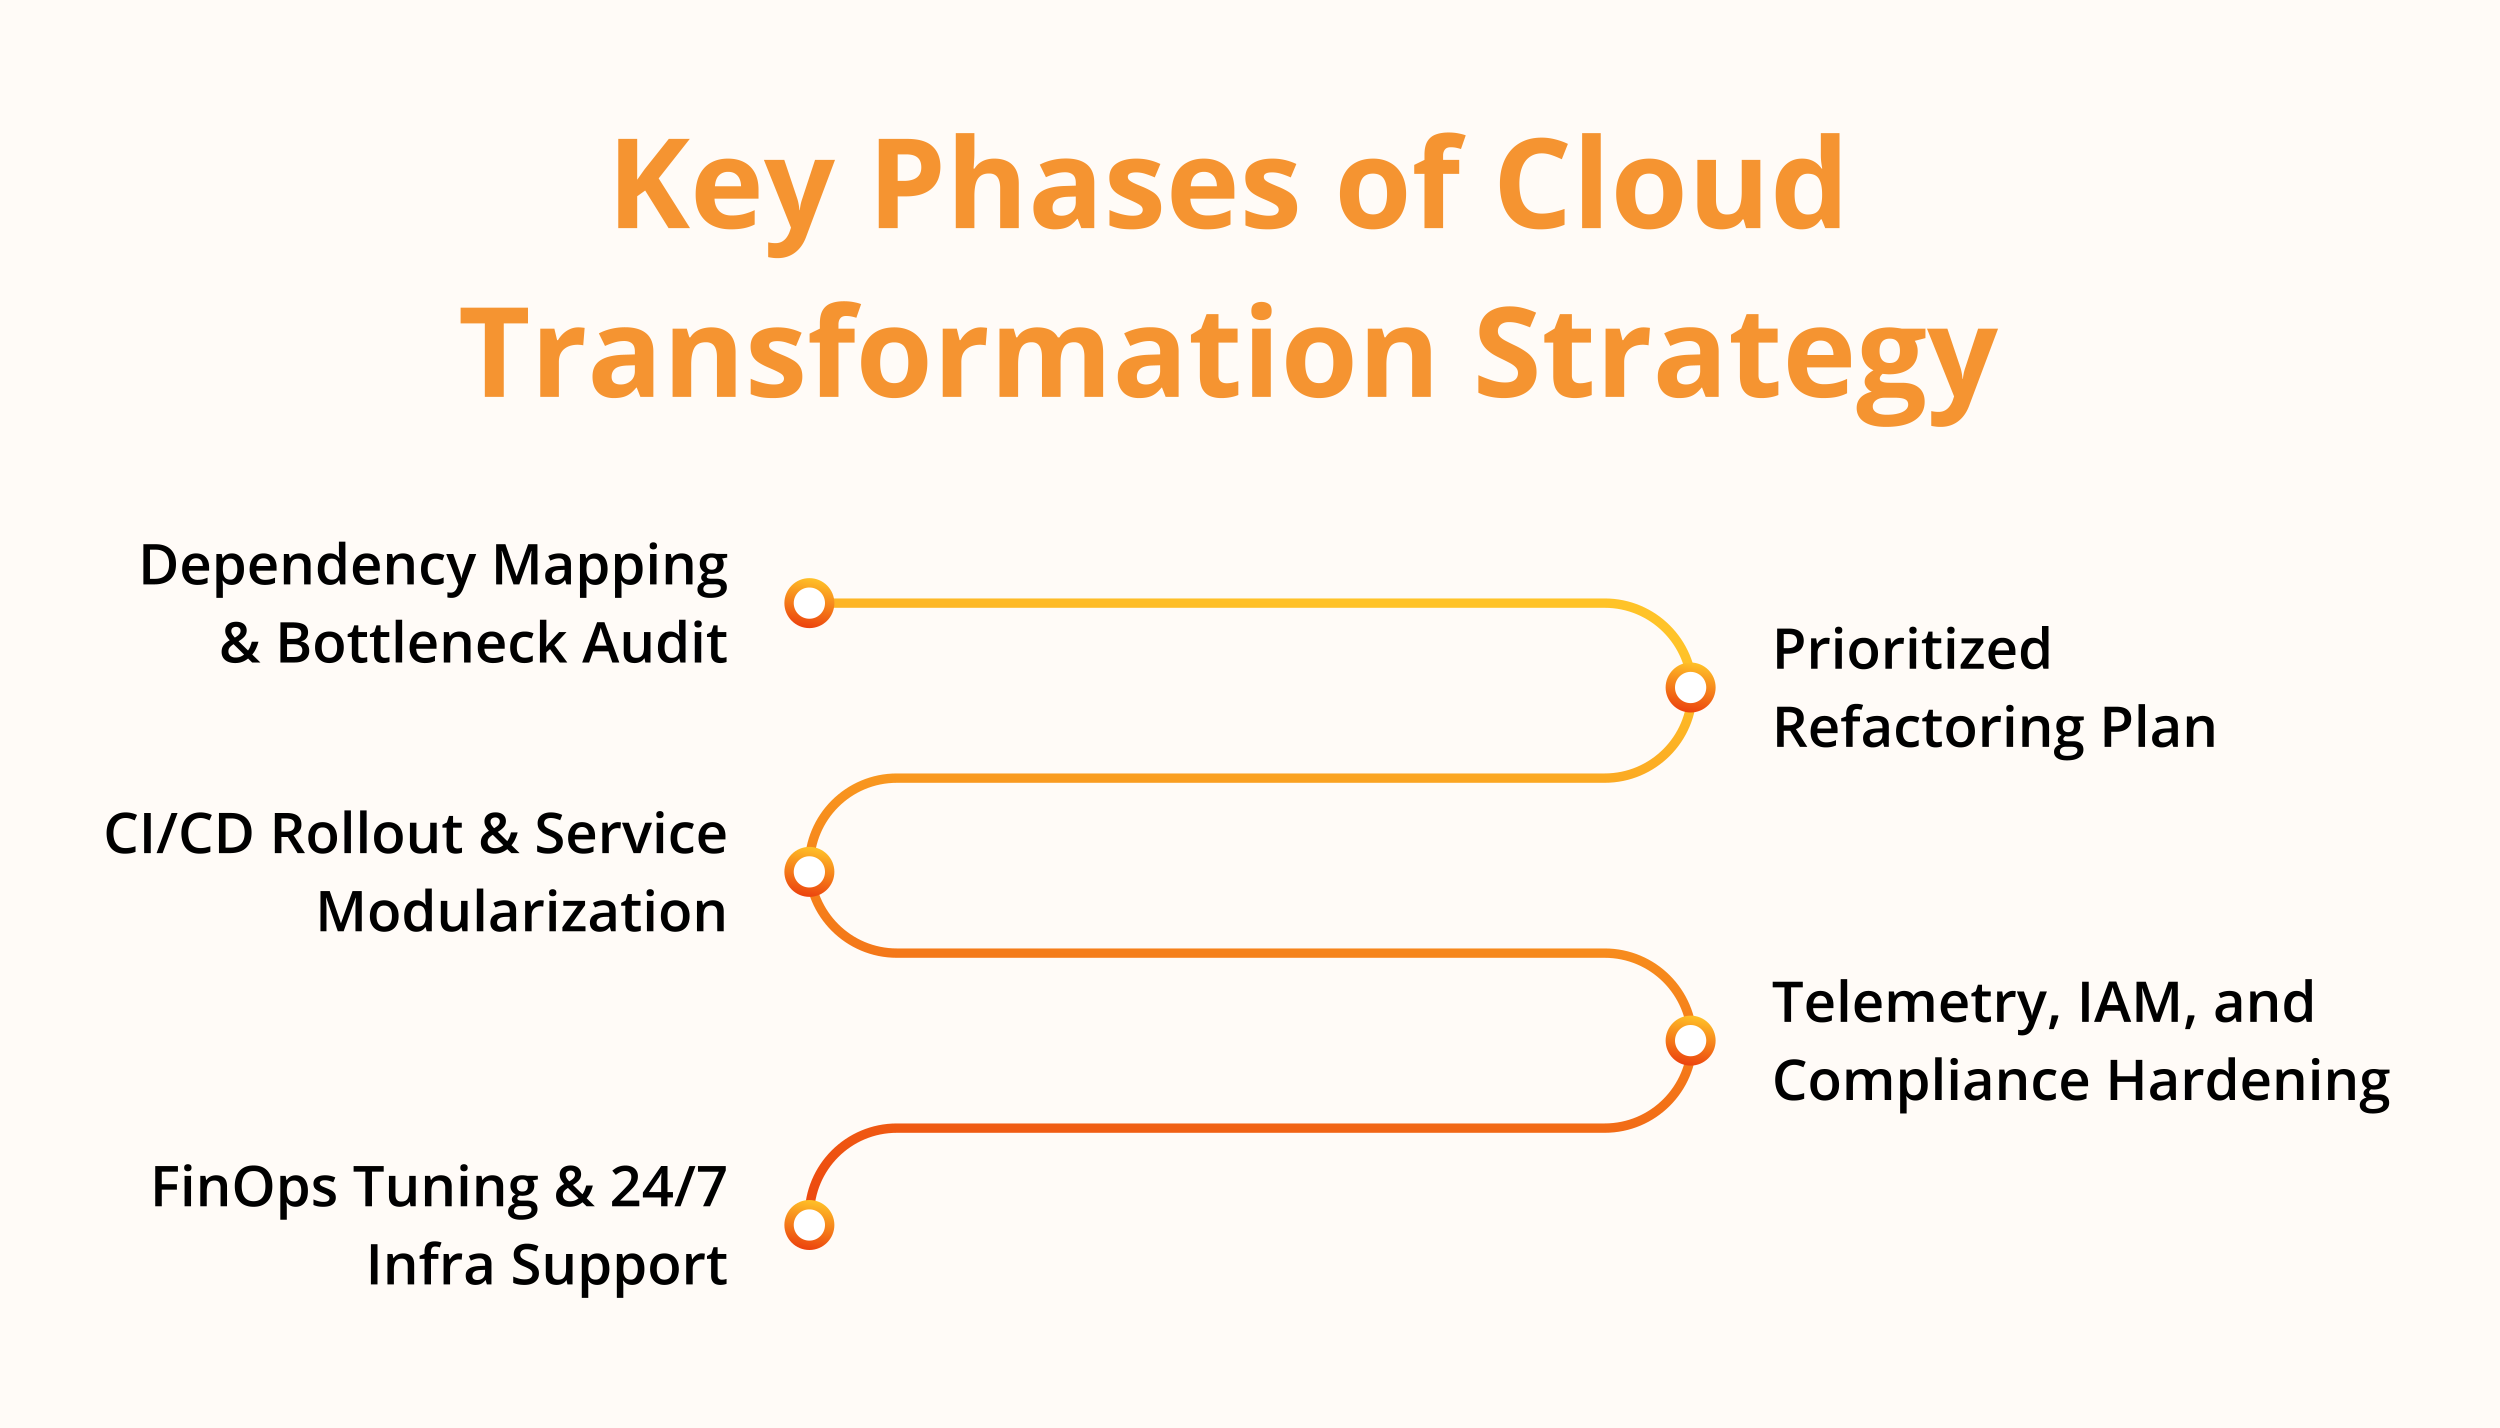<?xml version="1.0" encoding="UTF-8"?> <svg xmlns="http://www.w3.org/2000/svg" width="800" height="457" fill="none"><path fill="#FFFBF7" d="M0 0h800v457H0z"></path><path fill="#F59431" d="M220.812 73h-6.874l-7.481-12.031-2.559 1.836V73h-6.054V44.445h6.054v13.067q.606-.84 1.192-1.68t1.191-1.68l7.735-9.707h6.718l-9.961 12.637zm12.129-22.246q3.028 0 5.215 1.172 2.188 1.152 3.379 3.36 1.192 2.205 1.192 5.39v2.89h-14.082q.097 2.52 1.503 3.965 1.426 1.425 3.946 1.426 2.09 0 3.828-.43a19.5 19.5 0 0 0 3.574-1.289v4.61a14.2 14.2 0 0 1-3.398 1.171q-1.758.372-4.278.372-3.28 0-5.82-1.211-2.52-1.212-3.965-3.692-1.425-2.48-1.426-6.25 0-3.828 1.289-6.367 1.31-2.559 3.633-3.828 2.325-1.29 5.41-1.29m.039 4.238q-1.737 0-2.89 1.114-1.133 1.113-1.309 3.496h8.36q-.02-1.329-.489-2.364a3.67 3.67 0 0 0-1.367-1.64q-.898-.606-2.305-.606m11.465-3.828h6.524l4.121 12.285q.195.586.332 1.192.136.605.234 1.25.097.644.156 1.347h.118q.117-1.054.312-1.972.214-.918.528-1.817l4.042-12.285h6.387l-9.238 24.629q-.84 2.265-2.188 3.77-1.347 1.523-3.105 2.285-1.738.761-3.828.761-1.016 0-1.758-.117a15 15 0 0 1-1.27-.215v-4.726q.41.097 1.036.176.625.078 1.308.078 1.25 0 2.149-.528a4.6 4.6 0 0 0 1.504-1.425q.605-.879.957-1.934l.351-1.074zm45.879-6.719q5.527 0 8.067 2.383 2.538 2.363 2.539 6.524 0 1.875-.567 3.593a7.9 7.9 0 0 1-1.855 3.028q-1.27 1.328-3.399 2.109-2.128.762-5.254.762h-2.597V73h-6.055V44.445zm-.312 4.961h-2.754v8.477h1.992q1.7 0 2.949-.45 1.25-.449 1.934-1.406t.683-2.46q0-2.11-1.171-3.126-1.173-1.035-3.633-1.035m21.797-6.797v6.192q0 1.621-.118 3.086a80 80 0 0 1-.156 2.07h.313q.703-1.133 1.66-1.836a6.8 6.8 0 0 1 2.148-1.035 9.2 9.2 0 0 1 2.52-.332q2.363 0 4.121.84 1.758.82 2.734 2.597.977 1.758.977 4.57V73h-5.957V60.246q0-2.343-.86-3.535-.86-1.191-2.656-1.191t-2.832.84q-1.035.82-1.465 2.44-.429 1.603-.429 3.927V73h-5.957V42.61zm29.277 8.106q4.395 0 6.738 1.914t2.344 5.82V73h-4.16l-1.153-2.969h-.156q-.938 1.172-1.914 1.914-.977.743-2.246 1.094t-3.086.352q-1.934 0-3.476-.743-1.524-.742-2.403-2.265-.879-1.543-.879-3.906 0-3.477 2.442-5.118 2.441-1.659 7.324-1.836l3.789-.117v-.957q0-1.718-.898-2.52-.899-.8-2.5-.8-1.582 0-3.106.45-1.524.448-3.047 1.132l-1.972-4.023q1.737-.919 3.886-1.446a18.9 18.9 0 0 1 4.473-.527m3.164 12.168-2.305.078q-2.89.078-4.023 1.035-1.113.957-1.113 2.52 0 1.367.8 1.953.801.566 2.09.566 1.914 0 3.223-1.133 1.328-1.133 1.328-3.222zm27.305 3.633q0 2.225-1.055 3.77-1.035 1.523-3.105 2.323-2.07.782-5.157.782-2.285 0-3.926-.293a16.2 16.2 0 0 1-3.281-.977V67.2q1.778.801 3.809 1.328 2.05.508 3.594.508 1.737 0 2.48-.508.762-.527.762-1.367 0-.547-.313-.976-.293-.45-1.289-.996-.996-.567-3.125-1.465-2.05-.86-3.379-1.739-1.308-.879-1.953-2.07-.624-1.211-.625-3.066 0-3.028 2.344-4.551 2.362-1.543 6.309-1.543 2.031 0 3.867.41 1.855.41 3.808 1.309l-1.797 4.297a30 30 0 0 0-3.066-1.153q-1.426-.45-2.91-.449-1.309 0-1.973.352-.664.351-.664 1.074 0 .527.332.937.352.411 1.328.918.996.489 2.91 1.27 1.856.762 3.223 1.601 1.368.82 2.109 2.051.743 1.211.743 3.145m13.652-15.762q3.028 0 5.215 1.172 2.188 1.152 3.379 3.36 1.191 2.205 1.191 5.39v2.89H380.91q.098 2.52 1.504 3.965 1.427 1.425 3.945 1.426 2.09 0 3.829-.43a19.5 19.5 0 0 0 3.574-1.289v4.61a14.2 14.2 0 0 1-3.399 1.171q-1.758.372-4.277.372-3.282 0-5.82-1.211-2.52-1.212-3.965-3.692-1.426-2.48-1.426-6.25 0-3.828 1.289-6.367 1.308-2.559 3.633-3.828 2.324-1.29 5.41-1.29m.039 4.238q-1.738 0-2.891 1.114-1.132 1.113-1.308 3.496h8.359q-.02-1.329-.488-2.364a3.67 3.67 0 0 0-1.367-1.64q-.898-.606-2.305-.606m29.824 11.524q0 2.225-1.054 3.77-1.036 1.523-3.106 2.323-2.07.782-5.156.782-2.285 0-3.926-.293a16 16 0 0 1-3.281-.977V67.2q1.777.801 3.808 1.328 2.052.508 3.594.508 1.738 0 2.481-.508.761-.527.761-1.367 0-.547-.312-.976-.293-.45-1.289-.996-.996-.567-3.125-1.465-2.051-.86-3.379-1.739-1.309-.879-1.953-2.07-.625-1.211-.625-3.066 0-3.028 2.344-4.551 2.363-1.543 6.308-1.543 2.031 0 3.867.41 1.856.41 3.809 1.309l-1.797 4.297a31 31 0 0 0-3.066-1.153 9.6 9.6 0 0 0-2.911-.449q-1.308 0-1.972.352-.664.351-.664 1.074 0 .527.332.937.351.411 1.328.918.996.489 2.91 1.27 1.855.762 3.223 1.601 1.366.82 2.109 2.051.742 1.211.742 3.145m34.883-4.473q0 2.735-.742 4.844-.722 2.109-2.129 3.574-1.386 1.445-3.359 2.187-1.954.743-4.414.743-2.305 0-4.239-.743a9.4 9.4 0 0 1-3.34-2.187q-1.406-1.465-2.187-3.574-.762-2.11-.762-4.844 0-3.633 1.289-6.152 1.29-2.52 3.672-3.828 2.383-1.31 5.684-1.31 3.066 0 5.429 1.31 2.384 1.308 3.731 3.828 1.367 2.52 1.367 6.152m-15.098 0q0 2.148.469 3.613.47 1.465 1.465 2.207.996.743 2.598.743 1.581 0 2.558-.743.996-.742 1.446-2.207.468-1.464.468-3.613 0-2.168-.468-3.594-.45-1.445-1.446-2.168-.996-.722-2.597-.722-2.364 0-3.438 1.62-1.055 1.622-1.055 4.864m32.09-6.406h-5.156V73h-5.957V55.637h-3.281v-2.871l3.281-1.602v-1.602q0-2.792.938-4.335a5.1 5.1 0 0 1 2.675-2.188q1.738-.645 4.102-.645 1.738 0 3.164.294 1.425.273 2.324.624l-1.523 4.376a18 18 0 0 0-1.485-.391 8.6 8.6 0 0 0-1.836-.176q-1.25 0-1.836.762-.566.742-.566 1.914v1.367h5.156zm26.426-6.563q-1.738 0-3.086.684a6.14 6.14 0 0 0-2.246 1.933q-.899 1.27-1.367 3.067-.47 1.797-.469 4.043 0 3.027.742 5.176.762 2.128 2.344 3.261 1.582 1.114 4.082 1.114 1.739 0 3.477-.391a33 33 0 0 0 3.808-1.113v5.078q-1.894.78-3.73 1.113-1.836.352-4.121.352-4.415 0-7.266-1.817-2.832-1.836-4.199-5.117-1.367-3.3-1.367-7.695 0-3.242.879-5.938t2.578-4.668q1.698-1.972 4.199-3.047 2.5-1.074 5.742-1.074 2.129 0 4.258.547 2.148.528 4.101 1.465l-1.953 4.922a32 32 0 0 0-3.222-1.328q-1.621-.567-3.184-.567M512.238 73h-5.957V42.61h5.957zm26.114-10.957q0 2.735-.743 4.844-.722 2.109-2.129 3.574-1.386 1.445-3.359 2.187-1.953.743-4.414.743-2.304 0-4.238-.743a9.4 9.4 0 0 1-3.34-2.187q-1.407-1.465-2.188-3.574-.76-2.11-.761-4.844 0-3.633 1.289-6.152t3.672-3.828q2.382-1.31 5.683-1.31 3.066 0 5.43 1.31 2.382 1.308 3.73 3.828 1.368 2.52 1.368 6.152m-15.098 0q0 2.148.469 3.613t1.465 2.207q.995.743 2.597.743 1.582 0 2.559-.743.996-.742 1.445-2.207.47-1.464.469-3.613 0-2.168-.469-3.594-.449-1.445-1.445-2.168-.996-.722-2.598-.722-2.363 0-3.437 1.62-1.055 1.622-1.055 4.864m40.058-10.879V73h-4.57l-.801-2.793h-.312a6 6 0 0 1-1.758 1.816 7.7 7.7 0 0 1-2.324 1.036q-1.269.331-2.637.332-2.343 0-4.082-.82-1.738-.84-2.715-2.598-.957-1.758-.957-4.57V51.163h5.957v12.754q0 2.343.84 3.535.84 1.191 2.676 1.191 1.816 0 2.851-.82 1.036-.84 1.446-2.441.429-1.62.429-3.945V51.164zm13.165 22.227q-3.653 0-5.957-2.852-2.286-2.871-2.286-8.418 0-5.605 2.325-8.477 2.324-2.89 6.074-2.89 1.562 0 2.754.43 1.191.429 2.051 1.152a7.6 7.6 0 0 1 1.484 1.621h.195a49 49 0 0 1-.293-1.836q-.156-1.23-.156-2.52V42.61h5.977V73h-4.571l-1.152-2.832h-.254a7.4 7.4 0 0 1-1.426 1.64q-.84.723-2.012 1.153t-2.753.43m2.089-4.747q2.442 0 3.438-1.445 1.016-1.464 1.074-4.394v-.645q0-3.183-.976-4.863-.976-1.7-3.633-1.7-1.973 0-3.086 1.7t-1.113 4.902 1.113 4.824q1.133 1.621 3.183 1.621M161.203 127h-6.055v-23.516h-7.753v-5.039h21.562v5.039h-7.754zm23.867-22.246q.45 0 1.035.058.606.04.977.118l-.449 5.586q-.292-.098-.84-.137a9 9 0 0 0-.918-.059q-1.152 0-2.246.293a5.5 5.5 0 0 0-1.934.957q-.859.645-1.367 1.719-.488 1.055-.488 2.598V127h-5.957v-21.836h4.512l.878 3.672h.293a9.2 9.2 0 0 1 1.602-2.031 7.7 7.7 0 0 1 2.207-1.485 6.5 6.5 0 0 1 2.695-.566m14.922-.039q4.395 0 6.738 1.914t2.344 5.82V127h-4.16l-1.152-2.969h-.157q-.938 1.172-1.914 1.914a6.6 6.6 0 0 1-2.246 1.094q-1.27.351-3.086.352-1.934 0-3.476-.743-1.524-.742-2.403-2.265-.878-1.543-.878-3.906 0-3.477 2.441-5.118 2.442-1.659 7.324-1.836l3.789-.117v-.957q0-1.719-.898-2.519-.898-.801-2.5-.801-1.582 0-3.106.449-1.523.45-3.047 1.133l-1.972-4.023q1.738-.918 3.887-1.446a19 19 0 0 1 4.472-.527m3.164 12.168-2.304.078q-2.892.078-4.024 1.035-1.113.957-1.113 2.52 0 1.367.801 1.953.8.566 2.089.566 1.915 0 3.223-1.133 1.329-1.132 1.328-3.222zm24.473-12.129q3.496 0 5.625 1.914 2.129 1.894 2.129 6.094V127h-5.957v-12.754q0-2.343-.86-3.535-.839-1.191-2.656-1.191-2.734 0-3.73 1.855-.996 1.856-.996 5.352V127h-5.957v-21.836h4.55l.801 2.793h.332a6 6 0 0 1 1.738-1.836 7.6 7.6 0 0 1 2.325-1.035 10.6 10.6 0 0 1 2.656-.332m29.121 15.762q0 2.226-1.055 3.769-1.035 1.524-3.105 2.324-2.07.782-5.156.782-2.285 0-3.926-.293a16.2 16.2 0 0 1-3.281-.977v-4.922q1.776.801 3.808 1.328 2.05.508 3.594.508 1.739 0 2.48-.508.762-.527.762-1.367 0-.547-.312-.976-.293-.45-1.289-.996-.997-.567-3.125-1.465-2.052-.86-3.379-1.739-1.31-.879-1.954-2.07-.624-1.21-.624-3.066 0-3.029 2.343-4.551 2.364-1.543 6.309-1.543 2.031 0 3.867.41 1.856.41 3.809 1.309l-1.797 4.297a31 31 0 0 0-3.067-1.153 9.6 9.6 0 0 0-2.91-.449q-1.309 0-1.972.352-.665.351-.665 1.074 0 .527.333.937.351.411 1.328.918.996.489 2.91 1.27 1.856.761 3.222 1.601 1.368.82 2.11 2.051.742 1.211.742 3.145m16.719-10.879h-5.157V127h-5.957v-17.363h-3.281v-2.871l3.281-1.602v-1.602q0-2.792.938-4.335a5.1 5.1 0 0 1 2.676-2.188q1.738-.645 4.101-.645 1.739 0 3.164.293 1.427.274 2.325.626l-1.524 4.375q-.684-.216-1.484-.391a8.6 8.6 0 0 0-1.836-.176q-1.25 0-1.836.762-.567.743-.567 1.914v1.367h5.157zm23.281 6.406q0 2.734-.742 4.844-.723 2.109-2.129 3.574-1.387 1.445-3.359 2.187-1.954.743-4.415.743-2.304 0-4.238-.743a9.4 9.4 0 0 1-3.34-2.187q-1.406-1.465-2.187-3.574-.762-2.11-.762-4.844 0-3.633 1.289-6.152 1.29-2.52 3.672-3.829 2.383-1.308 5.684-1.308 3.066 0 5.429 1.308 2.383 1.31 3.731 3.829 1.367 2.519 1.367 6.152m-15.098 0q0 2.148.469 3.613.47 1.465 1.465 2.207t2.598.742q1.581 0 2.558-.742.996-.742 1.446-2.207.468-1.465.468-3.613 0-2.167-.468-3.594-.45-1.445-1.446-2.168-.996-.722-2.597-.722-2.364 0-3.438 1.621-1.055 1.62-1.055 4.863m32.207-11.289q.45 0 1.036.058.605.04.976.118l-.449 5.586q-.293-.098-.84-.137a9 9 0 0 0-.918-.059q-1.152 0-2.246.293a5.5 5.5 0 0 0-1.934.957q-.859.645-1.367 1.719-.488 1.055-.488 2.598V127h-5.957v-21.836h4.512l.878 3.672h.293a9.2 9.2 0 0 1 1.602-2.031 7.7 7.7 0 0 1 2.207-1.485 6.5 6.5 0 0 1 2.695-.566m31.621 0q3.711 0 5.606 1.914 1.914 1.894 1.914 6.094V127h-5.977v-12.754q0-2.343-.8-3.535-.801-1.191-2.481-1.191-2.363 0-3.359 1.699-.996 1.68-.996 4.824V127h-5.957v-12.754q0-1.563-.352-2.617-.351-1.055-1.074-1.582t-1.856-.527q-1.66 0-2.617.839-.937.82-1.347 2.442-.391 1.6-.391 3.926V127h-5.957v-21.836h4.551l.801 2.793h.332a5.8 5.8 0 0 1 1.66-1.836 7.2 7.2 0 0 1 2.226-1.035 9.3 9.3 0 0 1 2.461-.332q2.403 0 4.063.781a5.54 5.54 0 0 1 2.578 2.422h.527a5.7 5.7 0 0 1 2.754-2.441 9.4 9.4 0 0 1 3.691-.762m22.598-.039q4.395 0 6.738 1.914t2.344 5.82V127H373l-1.152-2.969h-.157q-.937 1.172-1.914 1.914a6.6 6.6 0 0 1-2.246 1.094q-1.27.351-3.086.352-1.934 0-3.476-.743-1.524-.742-2.403-2.265-.879-1.543-.878-3.906 0-3.477 2.441-5.118 2.442-1.659 7.324-1.836l3.789-.117v-.957q0-1.719-.898-2.519-.899-.801-2.5-.801-1.582 0-3.106.449-1.523.45-3.047 1.133l-1.972-4.023q1.738-.918 3.886-1.446a19 19 0 0 1 4.473-.527m3.164 12.168-2.304.078q-2.892.078-4.024 1.035-1.113.957-1.113 2.52 0 1.367.801 1.953.8.566 2.089.566 1.914 0 3.223-1.133 1.328-1.132 1.328-3.222zm21.27 5.762q.976 0 1.894-.196.938-.195 1.856-.488v4.434q-.957.429-2.383.703-1.406.293-3.086.293-1.953 0-3.516-.625-1.542-.645-2.441-2.207-.879-1.583-.879-4.395v-10.527h-2.852v-2.52l3.282-1.992 1.718-4.609h3.809v4.648h6.113v4.473h-6.113v10.527q0 1.25.703 1.875.723.606 1.895.606m14.14-17.481V127h-5.957v-21.836zm-2.968-8.555q1.328 0 2.285.625.957.606.957 2.285 0 1.661-.957 2.305-.957.625-2.285.625-1.348 0-2.305-.625-.938-.644-.938-2.305 0-1.68.938-2.285.957-.624 2.305-.625m29.082 19.434q0 2.734-.743 4.844-.722 2.109-2.128 3.574-1.388 1.445-3.36 2.187-1.953.743-4.414.743-2.304 0-4.238-.743a9.4 9.4 0 0 1-3.34-2.187q-1.407-1.465-2.188-3.574-.76-2.11-.761-4.844 0-3.633 1.289-6.152t3.672-3.829q2.382-1.308 5.683-1.308 3.067 0 5.43 1.308 2.383 1.31 3.73 3.829 1.368 2.519 1.368 6.152m-15.098 0q0 2.148.469 3.613t1.465 2.207 2.597.742q1.583 0 2.559-.742.996-.742 1.445-2.207.47-1.465.469-3.613 0-2.167-.469-3.594-.449-1.445-1.445-2.168-.996-.722-2.598-.722-2.363 0-3.437 1.621-1.055 1.62-1.055 4.863m32.422-11.289q3.497 0 5.625 1.914 2.129 1.894 2.129 6.094V127h-5.957v-12.754q0-2.343-.86-3.535-.84-1.191-2.656-1.191-2.734 0-3.73 1.855-.996 1.856-.996 5.352V127h-5.957v-21.836h4.55l.801 2.793h.332a6 6 0 0 1 1.738-1.836 7.6 7.6 0 0 1 2.325-1.035 10.6 10.6 0 0 1 2.656-.332m41.601 14.316q0 2.54-1.23 4.414-1.23 1.875-3.594 2.891-2.343 1.016-5.703 1.016-1.485 0-2.91-.196a20 20 0 0 1-2.715-.566q-1.289-.391-2.461-.957v-5.625a47 47 0 0 0 4.219 1.621q2.188.723 4.336.723 1.484 0 2.383-.391.917-.39 1.328-1.074.41-.684.41-1.563 0-1.074-.723-1.836-.723-.761-1.992-1.425a80 80 0 0 0-2.832-1.426 33 33 0 0 1-2.168-1.133 12.7 12.7 0 0 1-2.227-1.66 8 8 0 0 1-1.738-2.363q-.664-1.407-.664-3.36 0-2.559 1.172-4.375t3.34-2.773q2.187-.977 5.156-.977 2.226 0 4.238.528 2.032.507 4.239 1.484l-1.953 4.707q-1.974-.8-3.536-1.231a11.5 11.5 0 0 0-3.183-.449q-1.133 0-1.934.371-.8.352-1.211 1.016-.41.645-.41 1.504 0 1.016.586 1.719.606.683 1.797 1.328 1.21.644 3.008 1.504 2.187 1.034 3.73 2.168 1.563 1.113 2.403 2.636.839 1.505.839 3.75m13.907 3.575q.976 0 1.894-.196.938-.195 1.856-.488v4.434q-.957.429-2.383.703-1.406.293-3.086.293-1.953 0-3.516-.625-1.542-.645-2.441-2.207-.879-1.583-.879-4.395v-10.527h-2.852v-2.52l3.282-1.992 1.718-4.609H503v4.648h6.113v4.473H503v10.527q0 1.25.703 1.875.723.606 1.895.606m20.371-17.891q.448 0 1.035.058.606.04.976.118l-.449 5.586q-.293-.098-.84-.137a9 9 0 0 0-.918-.059q-1.152 0-2.246.293a5.5 5.5 0 0 0-1.933.957q-.86.645-1.367 1.719-.489 1.055-.489 2.598V127h-5.957v-21.836h4.512l.879 3.672h.293a9.2 9.2 0 0 1 1.601-2.031 7.7 7.7 0 0 1 2.207-1.485 6.5 6.5 0 0 1 2.696-.566m14.922-.039q4.394 0 6.738 1.914t2.344 5.82V127h-4.161l-1.152-2.969h-.156q-.937 1.172-1.914 1.914-.977.743-2.246 1.094t-3.086.352q-1.933 0-3.477-.743-1.523-.742-2.402-2.265-.879-1.543-.879-3.906 0-3.477 2.441-5.118 2.442-1.659 7.325-1.836l3.789-.117v-.957q0-1.719-.899-2.519-.898-.801-2.5-.801-1.582 0-3.105.449-1.523.45-3.047 1.133l-1.973-4.023q1.739-.918 3.887-1.446a19 19 0 0 1 4.473-.527m3.164 12.168-2.305.078q-2.89.078-4.023 1.035-1.114.957-1.114 2.52 0 1.367.801 1.953.801.566 2.09.566 1.914 0 3.223-1.133 1.328-1.132 1.328-3.222zm21.269 5.762q.977 0 1.895-.196.937-.195 1.855-.488v4.434q-.957.429-2.383.703-1.406.293-3.086.293-1.952 0-3.515-.625-1.543-.645-2.442-2.207-.879-1.583-.878-4.395v-10.527h-2.852v-2.52l3.281-1.992 1.719-4.609h3.809v4.648h6.113v4.473h-6.113v10.527q0 1.25.703 1.875.722.606 1.894.606m17.188-17.891q3.027 0 5.215 1.172 2.187 1.152 3.378 3.359t1.192 5.391v2.89h-14.082q.097 2.52 1.504 3.965 1.425 1.426 3.945 1.426 2.09 0 3.828-.43a19.4 19.4 0 0 0 3.574-1.289v4.61q-1.62.8-3.398 1.172-1.758.37-4.277.371-3.282 0-5.821-1.211-2.519-1.212-3.965-3.692-1.425-2.48-1.425-6.25 0-3.828 1.289-6.367 1.308-2.559 3.633-3.828 2.323-1.289 5.41-1.289m.039 4.238q-1.739 0-2.891 1.113-1.133 1.114-1.308 3.497h8.359q-.02-1.329-.488-2.364a3.67 3.67 0 0 0-1.368-1.64q-.898-.606-2.304-.606m20.976 27.617q-4.57 0-6.992-1.601-2.402-1.582-2.402-4.453 0-1.973 1.23-3.301 1.231-1.329 3.614-1.895-.918-.39-1.602-1.269-.684-.899-.684-1.895 0-1.25.723-2.07.722-.84 2.09-1.641-1.719-.742-2.734-2.382-.997-1.64-.997-3.868 0-2.382 1.036-4.043 1.054-1.679 3.046-2.558 2.013-.879 4.883-.879.606 0 1.407.078.8.078 1.464.176.684.098.918.156h7.618v3.027l-3.418.879q.468.723.703 1.543t.234 1.739q0 3.515-2.461 5.488-2.44 1.953-6.797 1.953a40 40 0 0 1-1.953-.156 2.8 2.8 0 0 0-.683.742q-.235.39-.235.82t.352.723q.371.273 1.093.43.743.136 1.836.136h3.711q3.594 0 5.469 1.543 1.895 1.543 1.895 4.531 0 3.83-3.203 5.938-3.184 2.109-9.161 2.109m.254-3.886q2.13 0 3.653-.411 1.542-.39 2.363-1.132.82-.723.82-1.739 0-.82-.488-1.308-.469-.47-1.445-.664-.957-.196-2.461-.196h-3.086q-1.094 0-1.973.352-.86.351-1.367.977a2.33 2.33 0 0 0-.508 1.484q0 1.23 1.172 1.934 1.191.702 3.32.703m.957-16.563q1.68 0 2.461-1.035t.781-2.813q0-1.973-.82-2.949-.8-.996-2.422-.996-1.64 0-2.461.996-.82.976-.82 2.949 0 1.778.801 2.813.82 1.035 2.48 1.035m11.895-10.996h6.523l4.121 12.285q.196.586.332 1.192.138.605.235 1.25.098.644.156 1.347h.117q.117-1.054.313-1.972.215-.918.527-1.817L633 105.164h6.387l-9.239 24.629q-.84 2.265-2.187 3.769-1.348 1.524-3.106 2.286-1.737.76-3.828.761-1.016 0-1.757-.117a15 15 0 0 1-1.27-.215v-4.726q.41.097 1.035.176t1.309.078q1.25 0 2.148-.528a4.6 4.6 0 0 0 1.504-1.425 7.6 7.6 0 0 0 .957-1.934l.352-1.074z"></path><path stroke="url(#a)" stroke-width="3" d="M259 193h254.5c15.464 0 28 12.536 28 28s-12.536 28-28 28H287c-15.464 0-28 12.536-28 28s12.536 28 28 28h226.5c15.464 0 28 12.536 28 28s-12.536 28-28 28H287c-15.464 0-28 12.536-28 28s12.536 28 28 28h254.5"></path><path fill="#FFFBF7" d="M251 392h324v42H251z"></path><circle cx="259" cy="193" r="6.5" fill="#fff" stroke="url(#b)" stroke-width="3"></circle><circle cx="259" cy="279" r="6.5" fill="#fff" stroke="url(#c)" stroke-width="3"></circle><circle cx="541" cy="220" r="6.5" fill="#fff" stroke="url(#d)" stroke-width="3"></circle><circle cx="541" cy="333" r="6.5" fill="#fff" stroke="url(#e)" stroke-width="3"></circle><circle cx="259" cy="392" r="6.5" fill="#fff" stroke="url(#f)" stroke-width="3"></circle><path fill="#000" d="M56.314 180.452q0 2.17-.81 3.63-.807 1.45-2.346 2.189-1.537.729-3.709.729h-3.568v-12.85h3.955q1.995 0 3.445.721a5.1 5.1 0 0 1 2.242 2.118q.79 1.398.79 3.463m-2.198.062q0-1.582-.5-2.602a3.2 3.2 0 0 0-1.46-1.512q-.957-.501-2.364-.501H47.99v9.334h1.494q2.33 0 3.48-1.186 1.152-1.187 1.152-3.533m8.631-3.428q1.3 0 2.233.536a3.6 3.6 0 0 1 1.432 1.521q.501.984.501 2.355v1.107h-6.495q.035 1.415.756 2.18.73.765 2.039.765.932 0 1.67-.176a9.3 9.3 0 0 0 1.538-.536v1.679a6.8 6.8 0 0 1-1.486.501q-.755.158-1.81.158-1.433 0-2.523-.554a4.05 4.05 0 0 1-1.696-1.67q-.606-1.107-.606-2.751 0-1.635.553-2.777.554-1.143 1.556-1.74 1.002-.598 2.338-.598m0 1.556q-.975 0-1.582.632-.597.633-.703 1.855h4.43a3.4 3.4 0 0 0-.246-1.292 1.87 1.87 0 0 0-.704-.879q-.465-.316-1.195-.316m11.487-1.556q1.732 0 2.778 1.266 1.054 1.265 1.054 3.761 0 1.653-.492 2.786-.483 1.125-1.362 1.705-.87.572-2.03.572-.739 0-1.284-.194a3.2 3.2 0 0 1-.931-.501 3.5 3.5 0 0 1-.65-.685h-.124q.044.351.08.782.043.422.043.774v3.963h-2.074v-14.044h1.688l.29 1.344h.096q.273-.413.66-.764a2.9 2.9 0 0 1 .949-.554q.562-.211 1.31-.211m-.553 1.687q-.853 0-1.371.343-.51.335-.748 1.011-.228.677-.246 1.696v.29q0 1.081.22 1.837.229.747.747 1.143.528.386 1.424.386.756 0 1.248-.413.501-.413.747-1.177.246-.765.246-1.802 0-1.573-.562-2.443-.555-.871-1.705-.871m10.652-1.687q1.3 0 2.232.536a3.6 3.6 0 0 1 1.433 1.521q.501.984.501 2.355v1.107h-6.495q.034 1.415.756 2.18.73.765 2.039.765.931 0 1.67-.176a9.3 9.3 0 0 0 1.538-.536v1.679a6.8 6.8 0 0 1-1.486.501q-.755.158-1.81.158-1.433 0-2.522-.554a4.05 4.05 0 0 1-1.697-1.67q-.606-1.107-.606-2.751 0-1.635.553-2.777.555-1.143 1.556-1.74 1.002-.598 2.338-.598m0 1.556q-.976 0-1.582.632-.597.633-.703 1.855h4.43a3.4 3.4 0 0 0-.247-1.292 1.87 1.87 0 0 0-.703-.879q-.466-.316-1.195-.316m11.566-1.556q1.644 0 2.558.852.923.844.923 2.716V187h-2.065v-5.959q0-1.134-.466-1.696-.465-.572-1.442-.572-1.415 0-1.968.871-.546.87-.545 2.522V187h-2.066v-9.729h1.608l.29 1.318h.115q.316-.51.782-.835.474-.335 1.055-.501.589-.167 1.221-.167m9.642 10.09q-1.74 0-2.795-1.266-1.046-1.273-1.046-3.753 0-2.505 1.064-3.788 1.072-1.283 2.821-1.283.738 0 1.292.202.553.194.949.527.404.334.686.747h.096a22 22 0 0 1-.105-.782 10 10 0 0 1-.053-.958v-3.498h2.074V187h-1.617l-.369-1.327h-.088a3.117 3.117 0 0 1-1.617 1.301q-.545.202-1.292.202m.58-1.679q1.328 0 1.872-.765.545-.764.563-2.294v-.272q0-1.635-.528-2.505-.527-.879-1.924-.879-1.117 0-1.706.906-.58.896-.58 2.504 0 1.61.58 2.461.59.844 1.723.844m11.241-8.411q1.301 0 2.233.536a3.6 3.6 0 0 1 1.432 1.521q.501.984.501 2.355v1.107h-6.495q.036 1.415.756 2.18.73.765 2.039.765.932 0 1.67-.176a9.3 9.3 0 0 0 1.538-.536v1.679a6.8 6.8 0 0 1-1.485.501q-.756.158-1.811.158-1.433 0-2.522-.554a4.06 4.06 0 0 1-1.697-1.67q-.606-1.107-.606-2.751 0-1.635.554-2.777.553-1.143 1.555-1.74 1.002-.598 2.338-.598m0 1.556q-.975 0-1.582.632-.597.633-.703 1.855h4.43a3.4 3.4 0 0 0-.246-1.292 1.9 1.9 0 0 0-.703-.879q-.466-.316-1.196-.316m11.567-1.556q1.643 0 2.557.852.924.844.923 2.716V187h-2.065v-5.959q0-1.134-.466-1.696-.466-.572-1.441-.572-1.416 0-1.969.871-.546.87-.545 2.522V187h-2.066v-9.729h1.609l.29 1.318h.114a2.8 2.8 0 0 1 .782-.835 3.5 3.5 0 0 1 1.055-.501q.59-.167 1.222-.167m10.292 10.09q-1.38 0-2.391-.536-1.01-.537-1.556-1.644-.545-1.107-.545-2.812 0-1.776.598-2.901t1.652-1.661q1.064-.536 2.435-.536.87 0 1.573.176a5.5 5.5 0 0 1 1.204.413l-.615 1.652a9 9 0 0 0-1.098-.369 4.2 4.2 0 0 0-1.082-.149q-.852 0-1.423.378-.563.377-.844 1.125-.273.747-.273 1.854 0 1.072.282 1.811.281.729.835 1.107.553.369 1.362.369a4.9 4.9 0 0 0 1.433-.193q.632-.193 1.195-.501v1.793a4.4 4.4 0 0 1-1.187.466q-.633.158-1.555.158m3.559-9.905h2.25l1.995 5.554q.132.378.238.747.114.36.193.712.088.352.141.703h.052q.088-.456.247-1.019.167-.571.369-1.143l1.916-5.554h2.223l-4.175 11.065a6 6 0 0 1-.887 1.617 3.4 3.4 0 0 1-1.231 1.02q-.711.351-1.626.351-.439 0-.764-.053a6 6 0 0 1-.554-.096v-1.653q.184.045.466.08.281.035.58.035.553 0 .958-.22t.685-.624q.282-.396.466-.905l.343-.914zM164.313 187l-3.7-10.731h-.079a63 63 0 0 1 .123 2.32q.027.712.027 1.362V187h-1.916v-12.85h2.961l3.56 10.257h.053l3.682-10.257h2.954V187h-2.013v-7.154q0-.59.017-1.275l.053-1.3q.036-.616.053-.985h-.07L166.177 187zm14.652-9.914q1.845 0 2.786.817.95.818.949 2.549V187h-1.468l-.395-1.38h-.07q-.414.528-.853.87a3 3 0 0 1-1.019.51q-.571.176-1.398.176-.87 0-1.556-.317a2.47 2.47 0 0 1-1.081-.984q-.395-.659-.395-1.67 0-1.503 1.116-2.259 1.125-.756 3.393-.835l1.687-.061v-.51q0-1.01-.474-1.441-.466-.43-1.319-.431-.73 0-1.415.211a10 10 0 0 0-1.336.518l-.668-1.459a7.6 7.6 0 0 1 1.617-.615 7.5 7.5 0 0 1 1.899-.237m1.687 5.265-1.256.044q-1.548.052-2.171.527-.624.474-.624 1.301 0 .72.43 1.054.43.326 1.134.326 1.073 0 1.775-.607.712-.615.712-1.802zm9.932-5.265q1.731 0 2.777 1.266 1.055 1.265 1.055 3.761 0 1.653-.492 2.786-.484 1.125-1.362 1.705-.87.572-2.031.572-.738 0-1.283-.194a3.2 3.2 0 0 1-.932-.501 3.6 3.6 0 0 1-.65-.685h-.123q.044.351.079.782.044.422.044.774v3.963h-2.074v-14.044h1.687l.29 1.344h.097q.273-.413.659-.764.396-.352.949-.554.563-.211 1.31-.211m-.554 1.687q-.852 0-1.371.343-.51.335-.747 1.011-.228.677-.246 1.696v.29q0 1.081.22 1.837.228.747.747 1.143.527.386 1.424.386.756 0 1.248-.413.501-.413.747-1.177.246-.765.246-1.802 0-1.573-.563-2.443-.553-.871-1.705-.871m11.769-1.687q1.731 0 2.777 1.266 1.055 1.265 1.055 3.761 0 1.653-.492 2.786-.484 1.125-1.363 1.705-.87.572-2.03.572-.738 0-1.283-.194a3.2 3.2 0 0 1-.932-.501 3.5 3.5 0 0 1-.65-.685h-.123q.043.351.079.782.044.422.044.774v3.963h-2.074v-14.044h1.687l.29 1.344h.097q.272-.413.659-.764.396-.352.949-.554.563-.211 1.31-.211m-.554 1.687q-.852 0-1.371.343-.51.335-.747 1.011-.228.677-.246 1.696v.29q0 1.081.22 1.837.228.747.747 1.143.527.386 1.423.386.756 0 1.249-.413.501-.413.747-1.177.246-.765.246-1.802 0-1.573-.563-2.443-.553-.871-1.705-.871m8.842-1.502V187h-2.066v-9.729zm-1.02-3.727q.475 0 .818.255.351.255.351.879 0 .615-.351.879-.343.255-.818.255a1.36 1.36 0 0 1-.835-.255q-.334-.264-.334-.879 0-.624.334-.879a1.36 1.36 0 0 1 .835-.255m9.053 3.542q1.644 0 2.558.852.923.844.923 2.716V187h-2.066v-5.959q0-1.134-.466-1.696-.465-.572-1.441-.572-1.415 0-1.969.871-.545.87-.545 2.522V187h-2.065v-9.729h1.608l.29 1.318h.115q.315-.51.782-.835.475-.335 1.054-.501.59-.167 1.222-.167m9.15 14.238q-1.979 0-3.033-.712-1.054-.711-1.054-1.995 0-.896.562-1.52.562-.615 1.609-.853a1.8 1.8 0 0 1-.686-.545 1.36 1.36 0 0 1-.281-.835q0-.545.307-.931.308-.387.923-.747a2.7 2.7 0 0 1-1.23-1.055q-.457-.738-.457-1.732 0-1.054.448-1.793.448-.747 1.31-1.133.86-.396 2.083-.396.263 0 .571.035.316.026.58.071.272.034.413.079h3.366v1.151l-1.652.308q.237.333.378.764a2.9 2.9 0 0 1 .14.923q0 1.512-1.046 2.382-1.036.861-2.865.861a10 10 0 0 1-.852-.07 1.6 1.6 0 0 0-.484.431.86.86 0 0 0-.167.518q0 .237.167.387.168.14.492.211.335.07.809.07h1.679q1.6 0 2.443.677.844.676.844 1.986 0 1.661-1.371 2.558-1.371.905-3.946.905m.079-1.45q1.08 0 1.819-.211.738-.212 1.116-.606.378-.387.378-.923 0-.475-.237-.73t-.712-.351a6 6 0 0 0-1.178-.097h-1.529q-.571 0-1.011.176a1.57 1.57 0 0 0-.685.527 1.4 1.4 0 0 0-.238.826q0 .668.589 1.029.598.36 1.688.36m.404-7.576q.905 0 1.345-.492.44-.501.439-1.407 0-.984-.457-1.476-.448-.492-1.336-.492-.87 0-1.327.501-.448.501-.448 1.485 0 .888.448 1.389.457.492 1.336.492M75.597 198.957q.993 0 1.74.325.756.325 1.178.949.42.616.421 1.503 0 1.186-.738 2.004t-1.863 1.459l3.032 2.953q.431-.588.712-1.292.282-.711.484-1.494h2.135a12.6 12.6 0 0 1-.756 2.154 8.5 8.5 0 0 1-1.221 1.933L83.33 212h-2.645l-1.301-1.274a7 7 0 0 1-1.17.764q-.615.326-1.344.51a7 7 0 0 1-1.608.176q-1.345 0-2.32-.431-.976-.43-1.504-1.23-.518-.809-.518-1.916 0-.924.307-1.582.317-.668.897-1.169.58-.51 1.389-.967a10 10 0 0 1-.765-.976 4.2 4.2 0 0 1-.501-.975 3.5 3.5 0 0 1-.167-1.09q0-.897.44-1.538.44-.651 1.23-.993.791-.352 1.846-.352m-.862 7.181a6.5 6.5 0 0 0-.879.659 2.4 2.4 0 0 0-.57.721 2.1 2.1 0 0 0-.194.922q0 .906.633 1.433.64.527 1.652.527.888 0 1.556-.263a4.6 4.6 0 0 0 1.177-.677zm.826-5.546q-.624 0-1.08.325-.45.326-.449 1.011 0 .554.29 1.046.3.483.826 1.046.924-.51 1.371-1.002a1.63 1.63 0 0 0 .458-1.143q0-.615-.413-.949-.414-.334-1.002-.334m14.177-1.442h3.823q2.488 0 3.753.721 1.266.722 1.266 2.487 0 .74-.264 1.336-.255.59-.747.976-.492.378-1.213.51v.088q.747.131 1.328.465.588.334.922.958.343.624.343 1.618 0 1.178-.562 2.003-.555.826-1.591 1.257-1.029.43-2.443.431h-4.615zm2.11 5.3h2.021q1.432 0 1.987-.466.553-.465.553-1.362 0-.914-.659-1.318-.65-.405-2.074-.405h-1.828zm0 1.705v4.078h2.223q1.477 0 2.075-.571.597-.571.597-1.547 0-.597-.272-1.037-.264-.439-.87-.677-.608-.246-1.635-.246zm18.158.958q0 1.213-.317 2.154a4.3 4.3 0 0 1-.922 1.59 4.1 4.1 0 0 1-1.459.985q-.853.333-1.925.334-1.002 0-1.837-.334a4.2 4.2 0 0 1-1.45-.985 4.5 4.5 0 0 1-.941-1.59q-.334-.94-.334-2.154 0-1.608.554-2.724.562-1.125 1.6-1.714 1.037-.59 2.469-.589 1.346 0 2.373.589 1.029.589 1.609 1.714t.58 2.724m-7.058 0q0 1.064.255 1.82.263.755.809 1.16.545.395 1.406.395t1.406-.395q.545-.405.8-1.16.255-.756.255-1.82 0-1.063-.255-1.801-.255-.748-.8-1.134-.545-.396-1.415-.396-1.282 0-1.872.862-.588.861-.589 2.469M116 210.506q.404 0 .8-.07.395-.08.721-.185v1.564q-.344.15-.888.255a6 6 0 0 1-1.134.106 3.85 3.85 0 0 1-1.485-.273q-.66-.281-1.046-.958-.387-.676-.387-1.872v-5.229h-1.327v-.923l1.424-.73.676-2.083h1.301v2.163h2.786v1.573h-2.786v5.203q0 .738.369 1.099.37.36.976.36m7.119 0q.405 0 .8-.07.396-.08.721-.185v1.564q-.344.15-.888.255a6 6 0 0 1-1.134.106 3.85 3.85 0 0 1-1.485-.273q-.66-.281-1.046-.958-.387-.676-.387-1.872v-5.229h-1.327v-.923l1.424-.73.677-2.083h1.3v2.163h2.787v1.573h-2.787v5.203q0 .738.37 1.099.369.36.975.36m5.572 1.494h-2.074v-13.676h2.074zm6.83-9.914q1.3 0 2.232.536a3.6 3.6 0 0 1 1.433 1.521q.501.984.501 2.355v1.107h-6.496q.036 1.415.756 2.18.73.765 2.039.765.932 0 1.67-.176a9.3 9.3 0 0 0 1.538-.536v1.679a6.8 6.8 0 0 1-1.485.501q-.755.158-1.811.158-1.432 0-2.522-.554a4.05 4.05 0 0 1-1.696-1.67q-.607-1.107-.607-2.751 0-1.635.554-2.777t1.556-1.74 2.338-.598m0 1.556q-.976 0-1.583.632-.597.633-.703 1.855h4.43a3.4 3.4 0 0 0-.246-1.292 1.88 1.88 0 0 0-.703-.879q-.466-.316-1.195-.316m11.566-1.556q1.644 0 2.558.852.922.844.922 2.716V212h-2.065v-5.959q0-1.134-.466-1.696-.466-.572-1.441-.572-1.416 0-1.969.871-.545.87-.545 2.522V212h-2.065v-9.729h1.608l.29 1.318h.114a2.8 2.8 0 0 1 .783-.835q.475-.335 1.054-.501.59-.167 1.222-.167m10.248 0q1.3 0 2.232.536a3.6 3.6 0 0 1 1.433 1.521q.501.984.501 2.355v1.107h-6.495q.035 1.415.756 2.18.73.765 2.039.765.932 0 1.67-.176a9.3 9.3 0 0 0 1.538-.536v1.679a6.8 6.8 0 0 1-1.486.501q-.755.158-1.81.158-1.433 0-2.523-.554a4.06 4.06 0 0 1-1.696-1.67q-.606-1.107-.606-2.751 0-1.635.553-2.777.554-1.143 1.556-1.74 1.002-.598 2.338-.598m0 1.556q-.976 0-1.582.632-.598.633-.703 1.855h4.429a3.4 3.4 0 0 0-.246-1.292 1.87 1.87 0 0 0-.703-.879q-.466-.316-1.195-.316m10.415 8.534q-1.38 0-2.391-.536-1.01-.537-1.555-1.644-.546-1.107-.545-2.812 0-1.776.597-2.901.599-1.125 1.653-1.661 1.063-.536 2.434-.536.87 0 1.574.176a5.5 5.5 0 0 1 1.204.413l-.616 1.652a9 9 0 0 0-1.098-.369 4.2 4.2 0 0 0-1.081-.149q-.853 0-1.424.378-.562.377-.844 1.125-.272.747-.272 1.854 0 1.072.281 1.811.281.729.835 1.107.553.369 1.362.369a4.9 4.9 0 0 0 1.433-.193q.633-.193 1.195-.501v1.793a4.4 4.4 0 0 1-1.186.466q-.633.158-1.556.158m7.093-13.852v6.61q0 .448-.035.984-.035.528-.071.993h.044q.229-.307.545-.721.325-.412.615-.72l2.971-3.199h2.373l-3.893 4.183L181.54 212h-2.426l-3.111-4.271-1.16.993V212h-2.066v-13.676zM195.945 212l-1.257-3.568h-4.913L188.519 212h-2.224l4.781-12.902h2.338L198.187 212zm-1.801-5.379-1.222-3.516-.202-.641-.264-.853-.22-.738q-.088.36-.219.809-.123.44-.246.826l-.176.597-1.231 3.516zm14.009-4.35V212h-1.626l-.281-1.31h-.114a2.8 2.8 0 0 1-.782.835 3.5 3.5 0 0 1-1.055.484 4.4 4.4 0 0 1-1.222.167q-1.098 0-1.881-.369a2.6 2.6 0 0 1-1.186-1.161q-.413-.782-.413-2.021v-6.354h2.074v5.967q0 1.134.457 1.697.466.562 1.441.562.94 0 1.495-.387.553-.386.782-1.142.237-.756.237-1.855v-4.842zm6.232 9.905q-1.74 0-2.795-1.266-1.046-1.273-1.046-3.753 0-2.505 1.063-3.788 1.073-1.283 2.822-1.283.738 0 1.292.202.553.194.949.527a3.6 3.6 0 0 1 .685.747h.097a22 22 0 0 1-.105-.782 10 10 0 0 1-.053-.958v-3.498h2.074V212h-1.617l-.369-1.327h-.088a3.129 3.129 0 0 1-1.617 1.301q-.546.202-1.292.202m.58-1.679q1.327 0 1.872-.765.545-.764.562-2.294v-.272q0-1.635-.527-2.505-.527-.879-1.925-.879-1.116 0-1.705.906-.58.896-.58 2.504 0 1.61.58 2.461.59.844 1.723.844m9.431-8.226V212h-2.066v-9.729zm-1.02-3.727q.475 0 .817.255.352.255.352.879 0 .615-.352.879a1.33 1.33 0 0 1-.817.255 1.36 1.36 0 0 1-.835-.255q-.334-.264-.334-.879 0-.624.334-.879a1.36 1.36 0 0 1 .835-.255m7.603 11.962q.404 0 .799-.07.396-.08.721-.185v1.564q-.342.15-.888.255a6 6 0 0 1-1.133.106 3.9 3.9 0 0 1-1.486-.273q-.659-.281-1.046-.958-.386-.676-.386-1.872v-5.229h-1.328v-.923l1.424-.73.677-2.083h1.301v2.163h2.786v1.573h-2.786v5.203q0 .738.369 1.099.369.36.976.36M40.194 261.759q-.923 0-1.652.334-.72.333-1.222.967-.501.624-.764 1.52-.264.888-.264 2.004 0 1.494.422 2.575.422 1.072 1.283 1.653.86.57 2.18.571.818 0 1.59-.158a14 14 0 0 0 1.6-.431v1.793a8.2 8.2 0 0 1-1.582.448 11 11 0 0 1-1.845.141q-1.97 0-3.27-.818-1.292-.817-1.934-2.302-.632-1.486-.633-3.481 0-1.458.405-2.672a6 6 0 0 1 1.177-2.091 5.1 5.1 0 0 1 1.908-1.363q1.142-.483 2.61-.483.967 0 1.899.22.94.21 1.74.606l-.739 1.74a11 11 0 0 0-1.397-.545 5 5 0 0 0-1.512-.228M46.127 273v-12.85h2.11V273zm10.696-12.85L52.033 273H50.1l4.79-12.85zm7.313 1.609q-.922 0-1.653.334-.72.333-1.221.967-.502.624-.765 1.52-.264.888-.264 2.004 0 1.494.422 2.575.423 1.072 1.283 1.653.862.57 2.18.571.817 0 1.591-.158a14 14 0 0 0 1.6-.431v1.793a8.2 8.2 0 0 1-1.582.448 11 11 0 0 1-1.846.141q-1.97 0-3.27-.818-1.291-.817-1.933-2.302-.633-1.486-.633-3.481 0-1.458.404-2.672a6 6 0 0 1 1.178-2.091 5.1 5.1 0 0 1 1.907-1.363q1.143-.483 2.61-.483.968 0 1.899.22.94.21 1.74.606l-.738 1.74a11 11 0 0 0-1.398-.545 5 5 0 0 0-1.511-.228m16.365 4.693q0 2.17-.809 3.63-.808 1.45-2.346 2.189-1.538.729-3.71.729h-3.568v-12.85h3.955q1.995 0 3.446.721a5.1 5.1 0 0 1 2.241 2.118q.79 1.398.791 3.463m-2.197.062q0-1.582-.501-2.602a3.2 3.2 0 0 0-1.46-1.512q-.957-.501-2.364-.501h-1.801v9.334h1.494q2.33 0 3.48-1.186 1.152-1.187 1.152-3.533m13.254-6.364q1.66 0 2.742.405 1.089.403 1.617 1.23.536.826.536 2.101 0 .95-.351 1.617a3.3 3.3 0 0 1-.923 1.107q-.571.44-1.222.703L97.605 273h-2.382l-3.103-5.15h-2.065V273h-2.11v-12.85zm-.141 1.758h-1.362v4.201h1.459q1.467 0 2.127-.545.668-.545.668-1.608 0-1.116-.712-1.582-.705-.466-2.18-.466m16.427 6.205q0 1.214-.317 2.154a4.3 4.3 0 0 1-.923 1.59q-.606.642-1.458.985-.853.334-1.925.334a4.9 4.9 0 0 1-1.837-.334 4.2 4.2 0 0 1-1.45-.985 4.5 4.5 0 0 1-.94-1.59q-.336-.94-.335-2.154 0-1.608.554-2.724.563-1.125 1.599-1.714 1.038-.59 2.47-.589 1.346 0 2.373.589 1.029.589 1.609 1.714t.58 2.724m-7.058 0q0 1.064.255 1.82.263.755.809 1.16.545.395 1.406.395t1.406-.395q.545-.405.8-1.16.255-.756.255-1.82 0-1.063-.255-1.801-.255-.748-.8-1.134-.545-.396-1.415-.396-1.283 0-1.872.862-.59.861-.589 2.469M112.291 273h-2.074v-13.676h2.074zm5.027 0h-2.074v-13.676h2.074zm11.567-4.887q0 1.214-.317 2.154a4.3 4.3 0 0 1-.922 1.59 4.1 4.1 0 0 1-1.459.985q-.853.334-1.925.334a4.9 4.9 0 0 1-1.837-.334 4.2 4.2 0 0 1-1.45-.985 4.5 4.5 0 0 1-.941-1.59q-.333-.94-.334-2.154 0-1.608.554-2.724.562-1.125 1.6-1.714 1.037-.59 2.469-.589 1.346 0 2.373.589 1.029.589 1.609 1.714t.58 2.724m-7.058 0q0 1.064.255 1.82.263.755.809 1.16.545.395 1.406.395t1.406-.395q.545-.405.8-1.16.255-.756.255-1.82 0-1.063-.255-1.801-.255-.748-.8-1.134-.545-.396-1.415-.396-1.282 0-1.872.862-.59.861-.589 2.469m17.912-4.842V273h-1.626l-.281-1.31h-.114a2.8 2.8 0 0 1-.782.835 3.5 3.5 0 0 1-1.055.484 4.4 4.4 0 0 1-1.222.167q-1.098 0-1.881-.369a2.6 2.6 0 0 1-1.186-1.161q-.413-.782-.413-2.021v-6.354h2.074v5.967q0 1.134.457 1.697.466.562 1.441.562.94 0 1.495-.387.553-.386.782-1.142.237-.756.237-1.855v-4.842zm6.583 8.235q.405 0 .8-.07.396-.08.721-.185v1.564q-.344.15-.888.255a6 6 0 0 1-1.134.106 3.9 3.9 0 0 1-1.485-.273q-.66-.281-1.046-.958-.387-.676-.387-1.872v-5.229h-1.327v-.923l1.424-.73.677-2.083h1.301v2.163h2.786v1.573h-2.786v5.203q0 .738.369 1.099.369.36.975.36m12.226-11.549q.993 0 1.74.325a2.64 2.64 0 0 1 1.178.949q.422.616.422 1.503 0 1.186-.739 2.004-.738.818-1.863 1.459l3.032 2.953q.431-.588.712-1.292.282-.711.484-1.494h2.135a12.5 12.5 0 0 1-.755 2.154 8.5 8.5 0 0 1-1.222 1.933l2.61 2.549h-2.645l-1.301-1.274a7 7 0 0 1-1.169.764q-.615.326-1.345.51a7 7 0 0 1-1.608.176q-1.345 0-2.32-.431-.976-.43-1.503-1.23-.519-.809-.519-1.916 0-.924.308-1.582.316-.668.896-1.169.58-.51 1.389-.967a10 10 0 0 1-.765-.976 4.1 4.1 0 0 1-.501-.975 3.5 3.5 0 0 1-.167-1.09q0-.897.44-1.538.44-.651 1.23-.993.791-.352 1.846-.352m-.861 7.181q-.51.324-.879.659a2.5 2.5 0 0 0-.572.721 2.1 2.1 0 0 0-.193.922q0 .906.633 1.433.642.527 1.652.527.888 0 1.556-.263a4.6 4.6 0 0 0 1.178-.677zm.826-5.546q-.624 0-1.081.325-.449.325-.449 1.011 0 .554.29 1.046.3.483.827 1.046.922-.51 1.371-1.002.457-.493.457-1.143 0-.615-.413-.949a1.54 1.54 0 0 0-1.002-.334m21.594 7.91q0 1.143-.562 1.969-.553.825-1.6 1.265-1.036.44-2.478.44-.703 0-1.345-.079a9 9 0 0 1-1.213-.229 6.5 6.5 0 0 1-1.028-.378v-1.986q.781.342 1.749.624a7.2 7.2 0 0 0 1.969.272q.817 0 1.353-.211.545-.219.809-.615.263-.404.263-.94 0-.571-.307-.967-.308-.396-.932-.721a16 16 0 0 0-1.547-.712 10.5 10.5 0 0 1-1.213-.58 5 5 0 0 1-1.019-.764 3.3 3.3 0 0 1-.712-1.037q-.255-.607-.255-1.424 0-1.09.519-1.864.526-.773 1.476-1.186.958-.413 2.233-.413 1.01 0 1.898.211.897.21 1.758.597l-.668 1.697q-.79-.325-1.538-.519a6 6 0 0 0-1.512-.193q-.668 0-1.134.202t-.712.571q-.237.36-.237.862 0 .562.273.949.28.378.861.694.588.316 1.512.703 1.063.44 1.801.923.747.483 1.143 1.16.396.668.395 1.679m6.144-6.416q1.3 0 2.232.536a3.6 3.6 0 0 1 1.433 1.521q.501.984.501 2.355v1.107h-6.495q.035 1.416.756 2.18.73.765 2.039.765.932 0 1.67-.176a9.3 9.3 0 0 0 1.538-.536v1.679a6.8 6.8 0 0 1-1.486.501q-.755.158-1.81.158-1.433 0-2.523-.554a4.06 4.06 0 0 1-1.696-1.67q-.606-1.107-.606-2.751 0-1.635.553-2.777.555-1.143 1.556-1.74 1.002-.598 2.338-.598m0 1.556q-.975 0-1.582.632-.597.633-.703 1.855h4.43a3.4 3.4 0 0 0-.247-1.292 1.87 1.87 0 0 0-.703-.879q-.465-.316-1.195-.316m11.426-1.556q.246 0 .536.026t.501.071l-.193 1.933a2.7 2.7 0 0 0-.458-.079 5 5 0 0 0-.474-.026 3 3 0 0 0-1.055.184q-.501.176-.888.545-.386.36-.606.906-.22.545-.22 1.265V273h-2.074v-9.729h1.617l.282 1.713h.096q.29-.518.721-.949a3.4 3.4 0 0 1 .984-.685 2.9 2.9 0 0 1 1.231-.264m5.062 9.914-3.7-9.729h2.189l2.003 5.712q.194.545.352 1.178t.22 1.064h.07q.062-.449.237-1.073.177-.633.361-1.169l2.004-5.712h2.179l-3.7 9.729zm9.457-9.729V273h-2.065v-9.729zm-1.019-3.727q.475 0 .817.255.352.255.352.879 0 .615-.352.879a1.33 1.33 0 0 1-.817.255q-.492 0-.835-.255-.334-.264-.334-.879 0-.624.334-.879.343-.255.835-.255m7.901 13.632q-1.38 0-2.39-.536-1.011-.537-1.556-1.644t-.545-2.812q0-1.776.598-2.901.597-1.125 1.652-1.661 1.063-.536 2.434-.536.871 0 1.574.176a5.5 5.5 0 0 1 1.204.413l-.615 1.652a9 9 0 0 0-1.099-.369 4.2 4.2 0 0 0-1.081-.149q-.852 0-1.424.378-.562.376-.844 1.125-.272.747-.272 1.854 0 1.072.281 1.811.282.729.835 1.107.553.369 1.362.369.8 0 1.433-.193t1.195-.501v1.793a4.4 4.4 0 0 1-1.186.466q-.633.158-1.556.158m8.903-10.09q1.302 0 2.233.536a3.6 3.6 0 0 1 1.432 1.521q.501.984.501 2.355v1.107h-6.495q.036 1.416.756 2.18.73.765 2.039.765.932 0 1.67-.176a9.3 9.3 0 0 0 1.538-.536v1.679a6.8 6.8 0 0 1-1.485.501q-.756.158-1.811.158-1.433 0-2.522-.554a4.05 4.05 0 0 1-1.696-1.67q-.607-1.107-.607-2.751 0-1.635.554-2.777t1.556-1.74 2.337-.598m0 1.556q-.975 0-1.582.632-.597.633-.703 1.855h4.43a3.4 3.4 0 0 0-.246-1.292 1.88 1.88 0 0 0-.703-.879q-.466-.316-1.196-.316M108.099 298l-3.701-10.731h-.079a63 63 0 0 1 .123 2.32q.027.712.027 1.362V298h-1.916v-12.85h2.962l3.559 10.257h.053l3.683-10.257h2.953V298h-2.013v-7.154q0-.59.018-1.275.026-.685.052-1.3.035-.616.053-.985h-.07L109.962 298zm19.45-4.887q0 1.214-.317 2.154a4.3 4.3 0 0 1-.922 1.59 4.1 4.1 0 0 1-1.459.985q-.853.334-1.925.334-1.002 0-1.837-.334a4.2 4.2 0 0 1-1.45-.985 4.5 4.5 0 0 1-.941-1.59q-.333-.94-.334-2.154 0-1.608.554-2.724.562-1.125 1.6-1.714 1.037-.59 2.469-.589 1.345 0 2.373.589t1.609 1.714.58 2.724m-7.058 0q0 1.064.255 1.82.263.755.809 1.16.545.395 1.406.395t1.406-.395q.545-.405.8-1.16.255-.756.255-1.82 0-1.063-.255-1.801-.255-.748-.8-1.134-.545-.396-1.415-.396-1.282 0-1.872.862-.588.861-.589 2.469m12.7 5.063q-1.74 0-2.795-1.266-1.045-1.273-1.045-3.753 0-2.505 1.063-3.788 1.072-1.283 2.821-1.283.739 0 1.292.202.554.194.95.527a3.6 3.6 0 0 1 .685.747h.097a19 19 0 0 1-.106-.782 10 10 0 0 1-.052-.958v-3.498h2.074V298h-1.617l-.37-1.327h-.087a3.3 3.3 0 0 1-.668.765q-.396.333-.95.536-.545.202-1.292.202m.58-1.679q1.327 0 1.873-.765.544-.764.562-2.294v-.272q0-1.635-.527-2.505-.528-.879-1.925-.879-1.117 0-1.705.906-.58.896-.58 2.504 0 1.61.58 2.461.589.844 1.722.844m15.847-8.226V298h-1.626l-.281-1.31h-.114a2.8 2.8 0 0 1-.783.835 3.5 3.5 0 0 1-1.054.484 4.4 4.4 0 0 1-1.222.167q-1.098 0-1.881-.369a2.6 2.6 0 0 1-1.186-1.161q-.413-.782-.413-2.021v-6.354h2.074v5.967q0 1.134.457 1.697.466.562 1.441.562.94 0 1.494-.387.554-.386.783-1.142.237-.756.237-1.855v-4.842zm5.036 9.729h-2.074v-13.676h2.074zm6.768-9.914q1.845 0 2.786.817.95.818.949 2.549V298h-1.468l-.395-1.38h-.07q-.414.528-.853.87a3 3 0 0 1-1.019.51q-.571.176-1.398.176-.87 0-1.556-.317a2.47 2.47 0 0 1-1.081-.984q-.395-.659-.395-1.67 0-1.503 1.116-2.259 1.125-.756 3.393-.835l1.687-.061v-.51q0-1.01-.474-1.441-.466-.43-1.319-.431-.73 0-1.415.211a10 10 0 0 0-1.336.518l-.668-1.459a7.6 7.6 0 0 1 1.617-.615 7.5 7.5 0 0 1 1.899-.237m1.687 5.265-1.256.044q-1.548.052-2.171.527-.624.474-.624 1.301 0 .72.43 1.054.43.326 1.134.326 1.073 0 1.775-.607.712-.615.712-1.802zm9.87-5.265q.247 0 .537.026t.501.071l-.194 1.933a2.7 2.7 0 0 0-.457-.079 5 5 0 0 0-.474-.026q-.555 0-1.055.184-.501.176-.888.545-.387.36-.606.906-.22.545-.22 1.265V298h-2.074v-9.729h1.617l.281 1.713h.097q.29-.518.721-.949a3.4 3.4 0 0 1 .984-.685 2.86 2.86 0 0 1 1.23-.264m4.905.185V298h-2.066v-9.729zm-1.02-3.727q.475 0 .818.255.351.255.351.879 0 .615-.351.879-.343.255-.818.255a1.36 1.36 0 0 1-.835-.255q-.334-.264-.334-.879 0-.624.334-.879a1.36 1.36 0 0 1 .835-.255M187.358 298h-7.391v-1.274l4.913-6.865h-4.614v-1.59h6.952v1.406l-4.817 6.732h4.957zm5.915-9.914q1.846 0 2.787.817.949.818.949 2.549V298h-1.468l-.395-1.38h-.071a5 5 0 0 1-.852.87 3 3 0 0 1-1.02.51q-.572.176-1.397.176-.87 0-1.556-.317a2.47 2.47 0 0 1-1.081-.984q-.396-.659-.396-1.67 0-1.503 1.117-2.259 1.125-.756 3.392-.835l1.688-.061v-.51q0-1.01-.475-1.441-.465-.43-1.318-.431-.73 0-1.415.211-.686.211-1.336.518l-.668-1.459a7.5 7.5 0 0 1 1.617-.615 7.5 7.5 0 0 1 1.898-.237m1.688 5.265-1.257.044q-1.547.052-2.171.527-.624.474-.624 1.301 0 .72.431 1.054.43.326 1.134.326 1.071 0 1.775-.607.712-.615.712-1.802zm8.56 3.155q.405 0 .8-.07.396-.08.721-.185v1.564q-.343.15-.888.255a6 6 0 0 1-1.133.106 3.9 3.9 0 0 1-1.486-.273q-.659-.281-1.046-.958t-.386-1.872v-5.229h-1.328v-.923l1.424-.73.677-2.083h1.301v2.163h2.786v1.573h-2.786v5.203q0 .738.369 1.099.369.36.975.36m5.564-8.235V298h-2.065v-9.729zm-1.02-3.727q.475 0 .818.255.351.255.351.879 0 .615-.351.879-.343.255-.818.255a1.36 1.36 0 0 1-.835-.255q-.334-.264-.334-.879 0-.624.334-.879a1.36 1.36 0 0 1 .835-.255m12.595 8.569q0 1.214-.316 2.154a4.3 4.3 0 0 1-.923 1.59 4.1 4.1 0 0 1-1.459.985q-.852.334-1.925.334-1.002 0-1.837-.334a4.2 4.2 0 0 1-1.45-.985 4.5 4.5 0 0 1-.94-1.59q-.334-.94-.334-2.154 0-1.608.553-2.724.563-1.125 1.6-1.714 1.037-.59 2.47-.589 1.344 0 2.373.589 1.028.589 1.608 1.714t.58 2.724m-7.057 0q0 1.064.254 1.82.264.755.809 1.16.545.395 1.406.395t1.407-.395q.544-.405.799-1.16.255-.756.255-1.82 0-1.063-.255-1.801-.255-.748-.799-1.134-.545-.396-1.416-.396-1.282 0-1.872.862-.588.861-.588 2.469m14.501-5.027q1.644 0 2.558.852.923.844.923 2.716V298h-2.065v-5.959q0-1.134-.466-1.696-.466-.572-1.442-.572-1.415 0-1.968.871-.546.87-.545 2.522V298h-2.066v-9.729h1.609l.29 1.318h.114a2.8 2.8 0 0 1 .782-.835 3.5 3.5 0 0 1 1.055-.501q.589-.167 1.221-.167M573.144 327h-2.119v-11.057h-3.761v-1.793h9.632v1.793h-3.752zm9.386-9.914q1.301 0 2.233.536a3.6 3.6 0 0 1 1.432 1.521q.501.984.501 2.355v1.107h-6.495q.036 1.416.756 2.18.73.765 2.039.765.932 0 1.67-.176a9.3 9.3 0 0 0 1.538-.536v1.679a6.8 6.8 0 0 1-1.485.501q-.756.158-1.811.158-1.433 0-2.522-.554a4.06 4.06 0 0 1-1.697-1.67q-.606-1.107-.606-2.751 0-1.635.554-2.777.553-1.143 1.555-1.74 1.003-.598 2.338-.598m0 1.556q-.975 0-1.582.632-.598.633-.703 1.855h4.43a3.4 3.4 0 0 0-.246-1.292 1.9 1.9 0 0 0-.703-.879q-.466-.316-1.196-.316M591.1 327h-2.075v-13.676h2.075zm6.829-9.914q1.3 0 2.232.536a3.6 3.6 0 0 1 1.433 1.521q.501.984.501 2.355v1.107H595.6q.035 1.416.755 2.18.73.765 2.04.765.931 0 1.669-.176a9.3 9.3 0 0 0 1.539-.536v1.679a6.8 6.8 0 0 1-1.486.501q-.756.158-1.81.158-1.433 0-2.523-.554a4.05 4.05 0 0 1-1.696-1.67q-.606-1.107-.607-2.751 0-1.635.554-2.777t1.556-1.74 2.338-.598m0 1.556q-.976 0-1.582.632-.598.633-.703 1.855h4.429a3.4 3.4 0 0 0-.246-1.292 1.88 1.88 0 0 0-.703-.879q-.466-.316-1.195-.316m17.49-1.556q1.635 0 2.461.844.835.844.835 2.707V327h-2.066v-5.994q0-1.107-.43-1.67t-1.31-.563q-1.23 0-1.775.791-.536.783-.536 2.277V327h-2.066v-5.994q0-.738-.193-1.231-.185-.501-.571-.747-.387-.255-.976-.255-.852 0-1.362.387-.501.387-.721 1.143-.22.747-.22 1.837V327h-2.065v-9.729h1.608l.29 1.309h.115q.298-.51.738-.835.448-.334.993-.492a3.9 3.9 0 0 1 1.134-.167q1.09 0 1.837.387.747.377 1.116 1.16h.158q.457-.792 1.275-1.169a4.1 4.1 0 0 1 1.731-.378m10.055 0q1.3 0 2.232.536a3.6 3.6 0 0 1 1.433 1.521q.501.984.501 2.355v1.107h-6.495q.035 1.416.755 2.18.73.765 2.039.765.933 0 1.67-.176a9.3 9.3 0 0 0 1.538-.536v1.679a6.8 6.8 0 0 1-1.485.501q-.756.158-1.81.158-1.433 0-2.523-.554a4.05 4.05 0 0 1-1.696-1.67q-.606-1.107-.607-2.751 0-1.635.554-2.777t1.556-1.74 2.338-.598m0 1.556q-.976 0-1.582.632-.598.633-.704 1.855h4.43a3.4 3.4 0 0 0-.246-1.292 1.88 1.88 0 0 0-.703-.879q-.466-.316-1.195-.316m10.116 6.864q.404 0 .8-.07.395-.08.72-.185v1.564q-.342.15-.887.255a6 6 0 0 1-1.134.106 3.85 3.85 0 0 1-1.485-.273q-.66-.281-1.046-.958-.387-.676-.387-1.872v-5.229h-1.327v-.923l1.424-.73.676-2.083h1.301v2.163h2.786v1.573h-2.786v5.203q0 .738.369 1.099.37.36.976.36m8.429-8.42q.245 0 .536.026.29.026.501.071l-.194 1.933a2.7 2.7 0 0 0-.457-.079 5 5 0 0 0-.474-.026 3 3 0 0 0-1.055.184q-.501.176-.888.545-.387.36-.606.906-.22.545-.22 1.265V327h-2.074v-9.729h1.617l.281 1.713h.097q.29-.518.721-.949a3.4 3.4 0 0 1 .984-.685 2.9 2.9 0 0 1 1.231-.264m1.371.185h2.25l1.995 5.554q.132.378.237.747.115.36.193.712.089.352.141.703h.053q.087-.456.246-1.019.166-.571.369-1.143l1.916-5.554h2.224l-4.175 11.065a6 6 0 0 1-.888 1.617 3.4 3.4 0 0 1-1.23 1.02q-.713.351-1.626.351-.44 0-.765-.053a6 6 0 0 1-.554-.096v-1.653q.185.045.466.08t.58.035q.554 0 .958-.22t.686-.624q.281-.396.466-.905l.342-.914zm13.183 7.637.123.202q-.158.633-.404 1.363-.246.729-.536 1.459-.29.738-.589 1.388h-1.512q.185-.711.352-1.494.175-.773.316-1.529.15-.765.238-1.389zm7.708 2.092v-12.85h2.11V327zm13.465 0-1.257-3.568h-4.913L672.319 327h-2.223l4.781-12.902h2.338L681.987 327zm-1.802-5.379-1.221-3.516-.202-.641-.264-.853-.22-.738q-.087.36-.22.809-.123.44-.246.826l-.175.597-1.231 3.516zM689.229 327l-3.7-10.731h-.079a63 63 0 0 1 .123 2.32q.027.712.027 1.362V327h-1.916v-12.85h2.962l3.559 10.257h.053l3.682-10.257h2.954V327h-2.013v-7.154q0-.59.017-1.275l.053-1.3q.036-.616.053-.985h-.07L691.093 327zm12.92-2.092.123.202q-.158.633-.404 1.363-.246.729-.536 1.459-.29.738-.589 1.388h-1.512q.185-.711.352-1.494.176-.773.316-1.529.15-.765.238-1.389zm11.312-7.822q1.845 0 2.786.817.95.818.949 2.549V327h-1.467l-.396-1.38h-.07q-.414.528-.853.87a3 3 0 0 1-1.019.51q-.572.176-1.398.176-.87 0-1.555-.317a2.47 2.47 0 0 1-1.082-.984q-.395-.659-.395-1.67 0-1.503 1.116-2.259 1.125-.756 3.393-.835l1.687-.061v-.51q0-1.01-.474-1.441-.466-.43-1.319-.431-.73 0-1.415.211a10 10 0 0 0-1.336.518l-.668-1.459a7.6 7.6 0 0 1 1.617-.615 7.5 7.5 0 0 1 1.899-.237m1.687 5.265-1.256.044q-1.548.052-2.171.527-.624.474-.624 1.301 0 .72.43 1.054.43.326 1.134.326 1.072 0 1.776-.607.711-.615.711-1.802zm10.011-5.265q1.643 0 2.558.852.923.844.923 2.716V327h-2.066v-5.959q0-1.134-.466-1.696-.466-.572-1.441-.572-1.415 0-1.969.871-.545.87-.545 2.522V327h-2.065v-9.729h1.608l.29 1.318h.115q.316-.51.782-.835.474-.334 1.055-.501a4.5 4.5 0 0 1 1.221-.167m9.642 10.09q-1.74 0-2.795-1.266-1.046-1.273-1.046-3.753 0-2.505 1.063-3.788 1.073-1.283 2.822-1.283.738 0 1.292.202.553.194.949.527a3.6 3.6 0 0 1 .685.747h.097a22 22 0 0 1-.105-.782 10 10 0 0 1-.053-.958v-3.498h2.074V327h-1.617l-.369-1.327h-.088a3.129 3.129 0 0 1-1.617 1.301q-.545.202-1.292.202m.58-1.679q1.327 0 1.872-.765.545-.764.562-2.294v-.272q0-1.635-.527-2.505-.527-.879-1.925-.879-1.116 0-1.705.906-.58.896-.58 2.504 0 1.61.58 2.461.59.844 1.723.844m-161.218 15.262q-.923 0-1.652.334a3.3 3.3 0 0 0-1.222.967q-.501.624-.765 1.52-.263.888-.263 2.004 0 1.494.422 2.575.422 1.072 1.283 1.653.861.57 2.18.571.817 0 1.59-.158a14 14 0 0 0 1.6-.431v1.793a8.2 8.2 0 0 1-1.582.448q-.8.141-1.846.141-1.968 0-3.269-.818-1.293-.817-1.934-2.302-.633-1.486-.633-3.481 0-1.458.405-2.672a6 6 0 0 1 1.177-2.091 5.1 5.1 0 0 1 1.908-1.363q1.142-.483 2.61-.483.966 0 1.898.22.94.21 1.741.606l-.739 1.74a11 11 0 0 0-1.397-.545 5 5 0 0 0-1.512-.228m14.335 6.354q0 1.214-.316 2.154a4.3 4.3 0 0 1-.923 1.59 4.1 4.1 0 0 1-1.459.985q-.853.334-1.925.334-1.002 0-1.837-.334a4.2 4.2 0 0 1-1.45-.985 4.5 4.5 0 0 1-.941-1.59q-.333-.94-.334-2.154 0-1.608.554-2.724.562-1.125 1.6-1.714 1.036-.59 2.47-.589 1.344 0 2.373.589 1.027.589 1.608 1.714.58 1.125.58 2.724m-7.058 0q0 1.064.255 1.82.264.756.809 1.16.545.395 1.406.395t1.406-.395q.546-.404.8-1.16.255-.756.255-1.82 0-1.063-.255-1.801-.255-.748-.8-1.134-.545-.396-1.415-.396-1.283 0-1.872.862-.589.861-.589 2.469m20.426-5.027q1.635 0 2.461.844.835.844.835 2.707V352h-2.065v-5.994q0-1.107-.431-1.67-.43-.563-1.31-.563-1.23 0-1.775.791-.536.783-.536 2.277V352h-2.066v-5.994q0-.738-.193-1.231-.184-.501-.571-.747-.387-.255-.976-.255-.852 0-1.362.387-.5.387-.721 1.143-.219.747-.219 1.837V352h-2.066v-9.729h1.608l.291 1.309h.114q.298-.51.738-.835.449-.334.993-.492a3.9 3.9 0 0 1 1.134-.167q1.09 0 1.837.387.747.378 1.116 1.16h.158q.457-.791 1.275-1.169a4.1 4.1 0 0 1 1.731-.378m11.171 0q1.731 0 2.777 1.266 1.055 1.265 1.055 3.761 0 1.653-.492 2.786-.483 1.125-1.362 1.705-.87.572-2.031.572-.738 0-1.283-.194a3.2 3.2 0 0 1-.931-.501 3.6 3.6 0 0 1-.651-.685h-.123q.044.351.079.782.044.422.044.774v3.963h-2.074v-14.044h1.687l.29 1.344h.097q.273-.413.659-.764.396-.352.95-.554.562-.211 1.309-.211m-.554 1.687q-.852 0-1.371.343-.51.335-.747 1.011-.228.677-.246 1.696v.29q0 1.081.22 1.837.228.747.747 1.143.527.386 1.424.386.756 0 1.248-.413.501-.413.747-1.177.246-.765.246-1.802 0-1.573-.563-2.443-.553-.871-1.705-.871m8.851 8.227h-2.074v-13.676h2.074zm5.019-9.729V352h-2.066v-9.729zm-1.02-3.727q.475 0 .817.255.352.255.352.879 0 .615-.352.879a1.33 1.33 0 0 1-.817.255 1.36 1.36 0 0 1-.835-.255q-.334-.264-.334-.879 0-.624.334-.879a1.36 1.36 0 0 1 .835-.255m7.796 3.542q1.845 0 2.786.817.95.818.949 2.549V352h-1.468l-.395-1.38h-.07q-.414.528-.853.87a3 3 0 0 1-1.019.51q-.572.176-1.398.176-.87 0-1.556-.317a2.47 2.47 0 0 1-1.081-.984q-.395-.659-.395-1.67 0-1.503 1.116-2.259 1.125-.756 3.393-.835l1.687-.061v-.51q0-1.01-.474-1.441-.466-.43-1.319-.431-.73 0-1.415.211a10 10 0 0 0-1.336.518l-.668-1.459a7.6 7.6 0 0 1 1.617-.615 7.5 7.5 0 0 1 1.899-.237m1.687 5.265-1.256.044q-1.547.052-2.171.527-.624.474-.624 1.301 0 .72.43 1.054.43.326 1.134.326 1.073 0 1.775-.607.712-.615.712-1.802zm10.011-5.265q1.643 0 2.558.852.923.844.923 2.716V352h-2.066v-5.959q0-1.134-.466-1.696-.465-.572-1.441-.572-1.415 0-1.969.871-.545.87-.545 2.522V352h-2.065v-9.729h1.608l.29 1.318h.115q.315-.51.782-.835.475-.334 1.054-.501.59-.167 1.222-.167m10.292 10.09q-1.38 0-2.39-.536-1.011-.537-1.556-1.644t-.545-2.812q0-1.776.598-2.901.597-1.125 1.652-1.661 1.063-.536 2.434-.536.871 0 1.574.176a5.5 5.5 0 0 1 1.204.413l-.615 1.652a9 9 0 0 0-1.099-.369 4.2 4.2 0 0 0-1.081-.149q-.852 0-1.424.378-.562.376-.844 1.125-.272.747-.272 1.854 0 1.072.281 1.811.282.729.835 1.107.554.369 1.362.369.8 0 1.433-.193t1.195-.501v1.793a4.4 4.4 0 0 1-1.186.466q-.633.158-1.556.158m8.903-10.09q1.302 0 2.233.536a3.6 3.6 0 0 1 1.433 1.521q.5.984.5 2.355v1.107h-6.495q.036 1.416.756 2.18.73.765 2.039.765.932 0 1.67-.176a9.3 9.3 0 0 0 1.538-.536v1.679a6.8 6.8 0 0 1-1.485.501q-.755.158-1.811.158-1.433 0-2.522-.554a4.05 4.05 0 0 1-1.696-1.67q-.607-1.107-.607-2.751 0-1.635.554-2.777t1.556-1.74 2.337-.598m0 1.556q-.975 0-1.582.632-.597.633-.703 1.855h4.43a3.4 3.4 0 0 0-.246-1.292 1.88 1.88 0 0 0-.703-.879q-.466-.316-1.196-.316M685.538 352h-2.1v-5.801h-5.924V352h-2.11v-12.85h2.11v5.256h5.924v-5.256h2.1zm7.005-9.914q1.845 0 2.786.817.95.818.949 2.549V352h-1.467l-.396-1.38h-.07q-.414.528-.853.87a3 3 0 0 1-1.019.51q-.572.176-1.398.176-.87 0-1.555-.317a2.47 2.47 0 0 1-1.082-.984q-.395-.659-.395-1.67 0-1.503 1.116-2.259 1.125-.756 3.393-.835l1.687-.061v-.51q0-1.01-.474-1.441-.466-.43-1.319-.431-.73 0-1.415.211a10 10 0 0 0-1.336.518l-.668-1.459a7.5 7.5 0 0 1 1.618-.615 7.5 7.5 0 0 1 1.898-.237m1.687 5.265-1.256.044q-1.548.052-2.171.527-.624.474-.624 1.301 0 .72.43 1.054.43.326 1.134.326 1.073 0 1.776-.607.711-.615.711-1.802zm9.871-5.265q.245 0 .536.026.29.026.501.071l-.194 1.933a2.7 2.7 0 0 0-.457-.079 5 5 0 0 0-.474-.026 3 3 0 0 0-1.055.184q-.501.176-.888.545-.387.36-.606.906-.22.545-.22 1.265V352h-2.074v-9.729h1.617l.281 1.713h.097q.29-.518.721-.949a3.4 3.4 0 0 1 .984-.685 2.9 2.9 0 0 1 1.231-.264m6.108 10.09q-1.74 0-2.795-1.266-1.046-1.274-1.046-3.753 0-2.505 1.064-3.788 1.072-1.283 2.821-1.283.738 0 1.292.202.553.194.949.527.404.334.686.747h.096a22 22 0 0 1-.105-.782 10 10 0 0 1-.053-.958v-3.498h2.074V352h-1.617l-.369-1.327h-.088a3.117 3.117 0 0 1-1.617 1.301q-.545.202-1.292.202m.58-1.679q1.328 0 1.872-.765.545-.764.563-2.294v-.272q0-1.635-.528-2.505-.527-.879-1.925-.879-1.116 0-1.705.906-.58.896-.58 2.504 0 1.61.58 2.461.59.844 1.723.844m11.241-8.411q1.301 0 2.233.536a3.6 3.6 0 0 1 1.432 1.521q.501.984.501 2.355v1.107h-6.495q.036 1.416.756 2.18.73.765 2.039.765.932 0 1.67-.176a9.3 9.3 0 0 0 1.538-.536v1.679a6.8 6.8 0 0 1-1.485.501q-.756.158-1.811.158-1.433 0-2.522-.554a4.06 4.06 0 0 1-1.697-1.67q-.606-1.107-.606-2.751 0-1.635.554-2.777.553-1.143 1.555-1.74 1.003-.598 2.338-.598m0 1.556q-.975 0-1.582.632-.598.633-.703 1.855h4.43a3.4 3.4 0 0 0-.246-1.292 1.9 1.9 0 0 0-.703-.879q-.466-.316-1.196-.316m11.567-1.556q1.643 0 2.557.852.923.844.923 2.716V352h-2.065v-5.959q0-1.134-.466-1.696-.466-.572-1.442-.572-1.415 0-1.968.871-.545.87-.545 2.522V352h-2.066v-9.729h1.609l.29 1.318h.114a2.8 2.8 0 0 1 .782-.835 3.5 3.5 0 0 1 1.055-.501q.59-.167 1.222-.167m8.437.185V352h-2.065v-9.729zm-1.019-3.727q.475 0 .817.255.352.255.352.879 0 .615-.352.879a1.33 1.33 0 0 1-.817.255q-.492 0-.835-.255-.334-.264-.334-.879 0-.624.334-.879.342-.255.835-.255m9.052 3.542q1.644 0 2.558.852.923.844.923 2.716V352h-2.066v-5.959q0-1.134-.465-1.696-.466-.572-1.442-.572-1.414 0-1.969.871-.544.87-.544 2.522V352h-2.066v-9.729h1.608l.291 1.318h.114q.316-.51.782-.835.474-.334 1.055-.501.589-.167 1.221-.167m9.15 14.238q-1.978 0-3.032-.712-1.055-.711-1.055-1.995 0-.896.562-1.52.563-.615 1.609-.853a1.8 1.8 0 0 1-.686-.545 1.37 1.37 0 0 1-.281-.835q0-.545.308-.931.307-.387.922-.747a2.7 2.7 0 0 1-1.23-1.055q-.457-.738-.457-1.732 0-1.054.448-1.793.449-.747 1.31-1.133.86-.396 2.083-.396.264 0 .571.035.316.026.58.071.272.034.413.079h3.366v1.151l-1.652.308q.237.333.378.764a2.9 2.9 0 0 1 .141.923q0 1.512-1.046 2.382-1.038.861-2.865.861a10 10 0 0 1-.853-.07 1.6 1.6 0 0 0-.483.431.85.85 0 0 0-.167.518q0 .237.167.387.167.14.492.211.333.07.808.07h1.679q1.6 0 2.443.677.844.677.844 1.986 0 1.661-1.371 2.558-1.37.905-3.946.905m.079-1.45q1.081 0 1.819-.211.738-.212 1.116-.606.378-.387.378-.923 0-.475-.237-.73t-.712-.351a6 6 0 0 0-1.178-.097h-1.529q-.572 0-1.011.176a1.57 1.57 0 0 0-.685.527 1.4 1.4 0 0 0-.237.826q0 .668.588 1.029.598.36 1.688.36m.404-7.576q.906 0 1.345-.492.44-.501.439-1.407 0-.984-.457-1.476-.447-.492-1.336-.492-.87 0-1.327.501-.448.501-.448 1.485 0 .888.448 1.389.457.492 1.336.492M572.423 201.15q2.487 0 3.63 1.02t1.142 2.856q0 .835-.263 1.591-.255.748-.844 1.327-.589.571-1.556.906-.958.334-2.364.334h-1.371V214h-2.109v-12.85zm-.141 1.749h-1.485v4.527h1.151q.993 0 1.688-.229.694-.237 1.054-.747t.361-1.345q0-1.115-.677-1.661-.668-.545-2.092-.545m12.199 1.187q.247 0 .537.026t.501.071l-.194 1.933a2.7 2.7 0 0 0-.457-.079 5 5 0 0 0-.474-.026q-.554 0-1.055.184-.501.176-.888.545-.387.36-.606.906-.22.545-.22 1.265V214h-2.074v-9.729h1.617l.281 1.713h.097q.29-.518.721-.949a3.4 3.4 0 0 1 .984-.685 2.86 2.86 0 0 1 1.23-.264m4.905.185V214h-2.066v-9.729zm-1.02-3.727q.475 0 .818.255.351.255.351.879 0 .615-.351.879-.343.255-.818.255a1.36 1.36 0 0 1-.835-.255q-.333-.264-.334-.879 0-.624.334-.879a1.36 1.36 0 0 1 .835-.255m12.595 8.569q0 1.213-.316 2.154a4.3 4.3 0 0 1-.923 1.59 4.1 4.1 0 0 1-1.459.985q-.853.333-1.925.334-1.002 0-1.837-.334a4.2 4.2 0 0 1-1.45-.985 4.5 4.5 0 0 1-.941-1.59q-.333-.94-.334-2.154 0-1.608.554-2.724.562-1.125 1.6-1.714 1.037-.59 2.469-.589 1.346 0 2.373.589 1.029.589 1.609 1.714t.58 2.724m-7.058 0q0 1.064.255 1.82.264.755.809 1.16.545.395 1.406.395t1.406-.395q.545-.405.8-1.16.255-.756.255-1.82 0-1.063-.255-1.801-.255-.748-.8-1.134-.545-.396-1.415-.396-1.283 0-1.872.862-.589.861-.589 2.469m14.362-5.027q.245 0 .536.026.29.026.501.071l-.194 1.933a2.7 2.7 0 0 0-.457-.079 5 5 0 0 0-.474-.026 3 3 0 0 0-1.055.184q-.501.176-.888.545-.386.36-.606.906-.22.545-.22 1.265V214h-2.074v-9.729h1.617l.281 1.713h.097q.29-.518.721-.949a3.4 3.4 0 0 1 .984-.685 2.9 2.9 0 0 1 1.231-.264m4.904.185V214h-2.065v-9.729zm-1.02-3.727q.475 0 .818.255.351.255.351.879 0 .615-.351.879-.343.255-.818.255a1.36 1.36 0 0 1-.835-.255q-.333-.264-.334-.879 0-.624.334-.879a1.36 1.36 0 0 1 .835-.255m7.603 11.962q.404 0 .8-.07.395-.08.72-.185v1.564q-.342.15-.887.255a6 6 0 0 1-1.134.106 3.85 3.85 0 0 1-1.485-.273q-.66-.281-1.046-.958-.387-.676-.387-1.872v-5.229h-1.327v-.923l1.424-.73.676-2.083h1.301v2.163h2.786v1.573h-2.786v5.203q0 .738.369 1.099.37.36.976.36m5.563-8.235V214h-2.065v-9.729zm-1.019-3.727q.475 0 .817.255.352.255.352.879 0 .615-.352.879a1.33 1.33 0 0 1-.817.255q-.492 0-.835-.255-.334-.264-.334-.879 0-.624.334-.879.342-.255.835-.255M634.79 214h-7.392v-1.274l4.914-6.865h-4.615v-1.59h6.952v1.406l-4.816 6.732h4.957zm5.977-9.914q1.3 0 2.232.536a3.6 3.6 0 0 1 1.433 1.521q.501.984.501 2.355v1.107h-6.495q.035 1.415.755 2.18.73.765 2.039.765.933 0 1.67-.176a9.3 9.3 0 0 0 1.538-.536v1.679a6.8 6.8 0 0 1-1.485.501q-.756.158-1.81.158-1.433 0-2.523-.554a4.05 4.05 0 0 1-1.696-1.67q-.607-1.107-.607-2.751 0-1.635.554-2.777t1.556-1.74 2.338-.598m0 1.556q-.976 0-1.582.632-.598.633-.704 1.855h4.43a3.4 3.4 0 0 0-.246-1.292 1.88 1.88 0 0 0-.703-.879q-.466-.316-1.195-.316m9.764 8.534q-1.74 0-2.795-1.266-1.046-1.273-1.046-3.753 0-2.505 1.064-3.788 1.072-1.283 2.821-1.283.738 0 1.292.202.554.194.949.527.404.334.686.747h.097a19 19 0 0 1-.106-.782 10 10 0 0 1-.053-.958v-3.498h2.075V214h-1.618l-.369-1.327h-.088a3.117 3.117 0 0 1-1.617 1.301q-.545.202-1.292.202m.58-1.679q1.327 0 1.872-.765.546-.764.563-2.294v-.272q0-1.635-.527-2.505-.528-.879-1.925-.879-1.116 0-1.705.906-.58.896-.58 2.504 0 1.61.58 2.461.588.844 1.722.844M572.3 226.15q1.66 0 2.742.405 1.09.404 1.617 1.23.536.826.536 2.101 0 .95-.351 1.617a3.35 3.35 0 0 1-.923 1.107 5.2 5.2 0 0 1-1.222.703l3.648 5.687h-2.382l-3.103-5.15h-2.065V239h-2.109v-12.85zm-.141 1.758h-1.362v4.201h1.459q1.467 0 2.127-.545.668-.544.668-1.608 0-1.116-.712-1.582-.703-.466-2.18-.466m11.69 1.178q1.3 0 2.232.536a3.6 3.6 0 0 1 1.433 1.521q.501.984.501 2.355v1.107h-6.495q.035 1.415.755 2.18.73.765 2.039.765.933 0 1.67-.176a9.3 9.3 0 0 0 1.538-.536v1.679a6.8 6.8 0 0 1-1.485.501q-.756.158-1.81.158-1.433 0-2.523-.554a4.05 4.05 0 0 1-1.696-1.67q-.606-1.107-.607-2.751 0-1.635.554-2.777t1.556-1.74 2.338-.598m0 1.556q-.976 0-1.582.632-.598.633-.704 1.855h4.43a3.4 3.4 0 0 0-.246-1.292 1.88 1.88 0 0 0-.703-.879q-.466-.316-1.195-.316m11.355.202h-2.364V239h-2.066v-8.156h-1.59v-.993l1.59-.607v-.677q0-1.239.387-1.968a2.3 2.3 0 0 1 1.125-1.046q.738-.325 1.758-.325.667 0 1.222.114.553.105.931.246l-.536 1.564a7 7 0 0 0-.668-.175 3.4 3.4 0 0 0-.791-.088q-.703 0-1.037.439-.325.44-.325 1.283v.66h2.364zm5.476-1.758q1.845 0 2.786.817.95.818.949 2.549V239h-1.468l-.395-1.38h-.071a5 5 0 0 1-.852.87 3 3 0 0 1-1.02.51q-.57.176-1.397.176-.87 0-1.556-.317a2.47 2.47 0 0 1-1.081-.984q-.395-.659-.395-1.67 0-1.503 1.116-2.259 1.125-.756 3.392-.835l1.688-.061v-.51q0-1.01-.475-1.441-.465-.43-1.318-.431-.73 0-1.415.211a10 10 0 0 0-1.336.518l-.668-1.459a7.6 7.6 0 0 1 1.617-.615 7.5 7.5 0 0 1 1.899-.237m1.687 5.265-1.257.044q-1.547.052-2.171.527-.624.474-.624 1.301 0 .72.431 1.054.43.326 1.134.326 1.073 0 1.775-.607.712-.615.712-1.802zm8.86 4.825q-1.38 0-2.391-.536-1.01-.537-1.556-1.644-.545-1.107-.545-2.812 0-1.776.598-2.901.597-1.125 1.652-1.661 1.064-.536 2.435-.536.87 0 1.573.176a5.5 5.5 0 0 1 1.204.413l-.615 1.652a9 9 0 0 0-1.099-.369 4.2 4.2 0 0 0-1.081-.149q-.852 0-1.423.378-.563.377-.844 1.125-.273.747-.273 1.854 0 1.072.282 1.811.28.729.835 1.107.553.369 1.362.369.8 0 1.432-.193a6.4 6.4 0 0 0 1.196-.501v1.793a4.4 4.4 0 0 1-1.187.466q-.633.158-1.555.158m8.648-1.67q.404 0 .8-.07.395-.08.721-.185v1.564q-.343.15-.888.255a6 6 0 0 1-1.134.106 3.85 3.85 0 0 1-1.485-.273q-.66-.281-1.046-.958-.387-.676-.387-1.872v-5.229h-1.327v-.923l1.424-.73.676-2.083h1.301v2.163h2.786v1.573h-2.786v5.203q0 .738.369 1.099.37.36.976.36m12.111-3.393q0 1.213-.316 2.154a4.3 4.3 0 0 1-.923 1.59 4.1 4.1 0 0 1-1.459.985q-.852.333-1.925.334-1.002 0-1.837-.334a4.2 4.2 0 0 1-1.45-.985 4.5 4.5 0 0 1-.94-1.59q-.334-.94-.334-2.154 0-1.608.553-2.724.563-1.125 1.6-1.714 1.037-.59 2.47-.589 1.344 0 2.373.589 1.028.589 1.608 1.714t.58 2.724m-7.057 0q0 1.064.255 1.82.263.755.808 1.16.545.395 1.406.395.862 0 1.407-.395.545-.405.799-1.16.255-.756.255-1.82 0-1.063-.255-1.801-.254-.748-.799-1.134-.545-.396-1.415-.396-1.284 0-1.872.862-.59.861-.589 2.469m14.361-5.027q.246 0 .536.026t.501.071l-.193 1.933a2.7 2.7 0 0 0-.457-.079 5 5 0 0 0-.475-.026 3 3 0 0 0-1.055.184 2.4 2.4 0 0 0-.887.545q-.387.36-.607.906-.219.545-.219 1.265V239h-2.075v-9.729h1.618l.281 1.713h.096q.29-.518.721-.949.43-.43.985-.685a2.86 2.86 0 0 1 1.23-.264m4.904.185V239h-2.065v-9.729zm-1.019-3.727q.475 0 .817.255.352.255.352.879 0 .615-.352.879a1.33 1.33 0 0 1-.817.255q-.492 0-.835-.255-.334-.264-.334-.879 0-.624.334-.879.342-.255.835-.255m9.053 3.542q1.643 0 2.557.852.923.844.923 2.716V239h-2.065v-5.959q0-1.134-.466-1.696-.466-.572-1.442-.572-1.414 0-1.968.871-.546.87-.545 2.522V239h-2.066v-9.729h1.609l.29 1.318h.114a2.8 2.8 0 0 1 .782-.835 3.5 3.5 0 0 1 1.055-.501q.588-.167 1.222-.167m9.149 14.238q-1.977 0-3.032-.712-1.055-.711-1.055-1.995 0-.896.563-1.52.562-.615 1.608-.853a1.8 1.8 0 0 1-.686-.545 1.37 1.37 0 0 1-.281-.835q0-.545.308-.931.307-.387.923-.747a2.7 2.7 0 0 1-1.231-1.055q-.457-.738-.457-1.732 0-1.054.448-1.793.449-.747 1.31-1.133.86-.396 2.083-.396.264 0 .571.035.317.026.58.071.273.034.413.079h3.367v1.151l-1.653.308q.237.333.378.764a2.9 2.9 0 0 1 .141.923q0 1.512-1.046 2.382-1.037.861-2.865.861a10 10 0 0 1-.853-.07 1.6 1.6 0 0 0-.483.431.85.85 0 0 0-.167.518q0 .237.167.387.166.14.492.211.334.07.809.07h1.678q1.6 0 2.444.677.843.676.843 1.986 0 1.661-1.371 2.558-1.37.905-3.946.905m.079-1.45q1.081 0 1.819-.211.74-.212 1.117-.606.378-.387.378-.923 0-.475-.238-.73-.237-.255-.712-.351a6 6 0 0 0-1.177-.097h-1.53q-.571 0-1.01.176a1.57 1.57 0 0 0-.686.527 1.4 1.4 0 0 0-.237.826q0 .668.589 1.029.597.36 1.687.36m.404-7.576q.906 0 1.345-.492.44-.501.44-1.407 0-.984-.457-1.476-.449-.492-1.336-.492-.871 0-1.328.501-.447.501-.448 1.485 0 .888.448 1.389.457.492 1.336.492m15.346-8.148q2.487 0 3.63 1.02t1.143 2.856a4.8 4.8 0 0 1-.264 1.591q-.255.748-.844 1.327-.588.571-1.556.906-.957.334-2.364.334h-1.371V239h-2.109v-12.85zm-.141 1.749h-1.485v4.527h1.151q.994 0 1.688-.229.694-.237 1.055-.747.36-.51.36-1.345 0-1.115-.677-1.661-.667-.545-2.092-.545M686.408 239h-2.074v-13.676h2.074zm6.768-9.914q1.845 0 2.786.817.95.818.949 2.549V239h-1.468l-.395-1.38h-.07q-.414.528-.853.87a3 3 0 0 1-1.02.51q-.57.176-1.397.176-.87 0-1.556-.317a2.47 2.47 0 0 1-1.081-.984q-.395-.659-.395-1.67 0-1.503 1.116-2.259 1.125-.756 3.393-.835l1.687-.061v-.51q0-1.01-.475-1.441-.465-.43-1.318-.431-.73 0-1.415.211a10 10 0 0 0-1.336.518l-.668-1.459a7.6 7.6 0 0 1 1.617-.615 7.5 7.5 0 0 1 1.899-.237m1.687 5.265-1.257.044q-1.546.052-2.17.527-.624.474-.624 1.301 0 .72.43 1.054.43.326 1.134.326 1.073 0 1.775-.607.712-.615.712-1.802zm10.011-5.265q1.643 0 2.558.852.922.844.922 2.716V239h-2.065v-5.959q0-1.134-.466-1.696-.466-.572-1.441-.572-1.416 0-1.969.871-.545.87-.545 2.522V239h-2.065v-9.729h1.608l.29 1.318h.114a2.8 2.8 0 0 1 .783-.835q.475-.335 1.054-.501.59-.167 1.222-.167M51.77 386h-2.092v-12.85h7.26v1.776h-5.169v4.008h4.834v1.766H51.77zm9.36-9.729V386h-2.065v-9.729zm-1.02-3.727q.476 0 .818.255.351.255.351.879 0 .615-.351.879-.343.255-.818.255a1.36 1.36 0 0 1-.835-.255q-.334-.264-.334-.879 0-.624.334-.879a1.36 1.36 0 0 1 .835-.255m9.053 3.542q1.644 0 2.558.852.923.844.923 2.716V386h-2.066v-5.959q0-1.134-.466-1.696-.465-.572-1.441-.572-1.416 0-1.969.871-.545.87-.545 2.522V386h-2.065v-9.729H65.7l.29 1.318h.115q.315-.51.782-.835.475-.334 1.054-.501.59-.167 1.222-.167m17.991 3.472q0 1.485-.378 2.707-.369 1.213-1.116 2.091a4.96 4.96 0 0 1-1.872 1.345q-1.125.475-2.637.475-1.538 0-2.671-.475a4.9 4.9 0 0 1-1.873-1.353q-.737-.879-1.107-2.101t-.37-2.707q0-1.986.651-3.463.66-1.485 1.995-2.303 1.346-.825 3.393-.826 2.004 0 3.331.818 1.328.817 1.986 2.302.668 1.477.668 3.49m-9.808 0q0 1.485.404 2.575.405 1.081 1.24 1.67.843.58 2.161.58 1.327 0 2.163-.58.834-.589 1.23-1.67.395-1.09.395-2.575 0-2.259-.905-3.534-.897-1.283-2.865-1.283-1.319 0-2.171.58-.844.58-1.248 1.661-.404 1.073-.404 2.576m17.35-3.472q1.731 0 2.777 1.266 1.054 1.265 1.054 3.761 0 1.653-.492 2.786-.483 1.125-1.362 1.705-.87.572-2.03.572-.739 0-1.284-.194a3.2 3.2 0 0 1-.931-.501 3.5 3.5 0 0 1-.65-.685h-.124q.044.351.08.782.043.422.043.774v3.963h-2.074v-14.044h1.688l.29 1.344h.096q.273-.413.66-.764a2.9 2.9 0 0 1 .949-.554q.562-.211 1.31-.211m-.554 1.687q-.853 0-1.371.343-.51.335-.748 1.011-.228.677-.246 1.696v.29q0 1.081.22 1.837.228.747.747 1.143.528.386 1.424.386.756 0 1.248-.413.501-.413.747-1.177.246-.765.246-1.802 0-1.573-.562-2.443-.555-.871-1.705-.871m13.315 5.45q0 .957-.466 1.617-.465.659-1.362 1.002-.888.334-2.18.334-1.019 0-1.758-.15a6 6 0 0 1-1.379-.439v-1.784q.693.325 1.555.562.87.237 1.644.238 1.019 0 1.468-.317.448-.325.448-.861a.9.9 0 0 0-.185-.563q-.176-.255-.668-.518-.483-.273-1.424-.651a12 12 0 0 1-1.555-.738q-.633-.369-.958-.888-.325-.526-.325-1.344 0-1.293 1.019-1.96 1.029-.677 2.716-.677.897 0 1.687.185.8.176 1.565.518l-.651 1.556a9.6 9.6 0 0 0-1.327-.475 4.7 4.7 0 0 0-1.344-.193q-.8 0-1.222.246-.413.246-.413.703 0 .343.202.58t.694.475q.501.237 1.389.589.87.334 1.503.703.642.36.984.887.343.528.343 1.363M119.032 386h-2.118v-11.057h-3.762v-1.793h9.633v1.793h-3.753zm13.992-9.729V386h-1.626l-.281-1.31h-.114a2.8 2.8 0 0 1-.782.835 3.5 3.5 0 0 1-1.055.484 4.4 4.4 0 0 1-1.222.167q-1.098 0-1.881-.369a2.6 2.6 0 0 1-1.186-1.161q-.413-.782-.413-2.021v-6.354h2.074v5.967q0 1.134.457 1.697.466.562 1.442.562.94 0 1.494-.387.554-.386.782-1.142.237-.756.237-1.855v-4.842zm8.034-.185q1.643 0 2.557.852.923.844.923 2.716V386h-2.065v-5.959q0-1.134-.466-1.696-.466-.572-1.442-.572-1.414 0-1.968.871-.546.87-.545 2.522V386h-2.066v-9.729h1.609l.29 1.318h.114a2.8 2.8 0 0 1 .782-.835 3.5 3.5 0 0 1 1.055-.501q.59-.167 1.222-.167m8.437.185V386h-2.065v-9.729zm-1.019-3.727q.474 0 .817.255.352.255.352.879 0 .615-.352.879-.343.255-.817.255-.493 0-.835-.255-.334-.264-.334-.879 0-.624.334-.879.342-.255.835-.255m9.052 3.542q1.644 0 2.558.852.923.844.923 2.716V386h-2.066v-5.959q0-1.134-.465-1.696-.466-.572-1.442-.572-1.414 0-1.969.871-.545.87-.545 2.522V386h-2.065v-9.729h1.608l.29 1.318h.115q.316-.51.782-.835.474-.334 1.055-.501a4.5 4.5 0 0 1 1.221-.167m9.15 14.238q-1.978 0-3.032-.712-1.056-.711-1.055-1.995 0-.896.562-1.52.562-.615 1.609-.853a1.8 1.8 0 0 1-.686-.545 1.37 1.37 0 0 1-.281-.835q0-.545.308-.931.307-.387.922-.747a2.7 2.7 0 0 1-1.23-1.055q-.457-.738-.457-1.732 0-1.054.448-1.793.448-.747 1.31-1.133.86-.396 2.083-.396.263 0 .571.035.316.026.58.071.272.034.413.079h3.366v1.151l-1.652.308q.237.333.378.764a2.9 2.9 0 0 1 .141.923q0 1.512-1.046 2.382-1.038.861-2.866.861a10 10 0 0 1-.852-.07 1.6 1.6 0 0 0-.483.431.85.85 0 0 0-.167.518q0 .237.167.387.166.14.492.211.334.07.808.07h1.679q1.6 0 2.443.677.844.677.844 1.986 0 1.661-1.371 2.558-1.37.905-3.946.905m.079-1.45q1.081 0 1.819-.211.738-.212 1.116-.606.378-.387.378-.923 0-.475-.237-.73t-.712-.351a6 6 0 0 0-1.178-.097h-1.529q-.572 0-1.011.176a1.57 1.57 0 0 0-.685.527 1.4 1.4 0 0 0-.238.826q0 .668.589 1.029.598.36 1.688.36m.404-7.576q.906 0 1.345-.492.44-.501.439-1.407 0-.984-.457-1.476-.448-.492-1.336-.492-.87 0-1.327.501-.448.501-.448 1.485 0 .888.448 1.389.457.492 1.336.492m15.451-8.341q.993 0 1.741.325.755.325 1.177.949.423.616.422 1.503 0 1.186-.738 2.004t-1.863 1.459l3.032 2.953q.43-.588.712-1.292a13 13 0 0 0 .483-1.494h2.136a12.6 12.6 0 0 1-.756 2.154 8.5 8.5 0 0 1-1.222 1.933l2.611 2.549h-2.646l-1.301-1.274a7 7 0 0 1-1.169.764q-.615.326-1.344.51a7 7 0 0 1-1.609.176q-1.344 0-2.32-.431-.975-.43-1.503-1.23-.519-.809-.518-1.916 0-.924.307-1.582.316-.668.897-1.169.58-.51 1.388-.967a10 10 0 0 1-.764-.976 4.1 4.1 0 0 1-.501-.975 3.5 3.5 0 0 1-.167-1.09q0-.897.439-1.538.44-.651 1.231-.993.79-.352 1.845-.352m-.861 7.181q-.51.324-.879.659a2.5 2.5 0 0 0-.571.721 2.1 2.1 0 0 0-.194.922q0 .906.633 1.433.642.527 1.653.527.887 0 1.555-.263a4.6 4.6 0 0 0 1.178-.677zm.826-5.546q-.624 0-1.081.325-.448.325-.448 1.011 0 .554.29 1.046.298.483.826 1.046.923-.51 1.371-1.002.457-.493.457-1.143 0-.615-.413-.949t-1.002-.334M204.576 386h-8.701v-1.556l3.331-3.375a41 41 0 0 0 1.591-1.696q.624-.72.923-1.362.307-.642.307-1.398 0-.932-.536-1.406-.536-.483-1.415-.483-.834 0-1.547.334a7.2 7.2 0 0 0-1.459.931l-1.133-1.362a9.5 9.5 0 0 1 1.142-.835q.615-.378 1.371-.598.756-.228 1.723-.228 1.221 0 2.109.439.888.431 1.363 1.204.483.774.483 1.802 0 1.037-.413 1.916a7.4 7.4 0 0 1-1.178 1.74 33 33 0 0 1-1.819 1.855l-2.224 2.171v.096h6.082zm10.767-2.821h-1.74V386h-2.04v-2.821h-5.844v-1.565l5.871-8.499h2.013v8.35h1.74zm-3.78-1.714v-3.191q0-.395.009-.799l.035-.791q.018-.378.036-.695l.026-.536h-.07q-.168.352-.37.721-.201.36-.43.703l-3.164 4.588zm10.987-8.315L217.76 386h-1.934l4.79-12.85zm2.426 12.85 5.045-11.039h-6.671v-1.811h8.894v1.415L227.199 386zm-106.287 25v-12.85h2.11V411zm10.363-9.914q1.643 0 2.557.852.923.844.923 2.716V411h-2.065v-5.959q0-1.134-.466-1.696-.466-.572-1.441-.572-1.416 0-1.969.871-.545.87-.545 2.522V411h-2.066v-9.729h1.609l.29 1.318h.114a2.8 2.8 0 0 1 .782-.835 3.5 3.5 0 0 1 1.055-.501q.59-.167 1.222-.167m11.232 1.758h-2.364V411h-2.066v-8.156h-1.59v-.993l1.59-.607v-.677q0-1.239.387-1.968a2.3 2.3 0 0 1 1.125-1.046q.738-.325 1.758-.325.668 0 1.222.114.553.105.931.246l-.536 1.564a7 7 0 0 0-.668-.175 3.4 3.4 0 0 0-.791-.088q-.703 0-1.037.439-.325.44-.325 1.283v.66h2.364zm6.592-1.758q.246 0 .536.026t.501.071l-.193 1.933a2.7 2.7 0 0 0-.457-.079 5 5 0 0 0-.475-.026 3 3 0 0 0-1.055.184 2.4 2.4 0 0 0-.887.545q-.387.36-.607.906-.219.545-.219 1.265V411h-2.075v-9.729h1.617l.282 1.713h.096q.29-.518.721-.949.43-.43.985-.685a2.86 2.86 0 0 1 1.23-.264m6.653 0q1.846 0 2.786.817.95.818.95 2.549V411h-1.468l-.396-1.38h-.07q-.413.528-.852.87a3 3 0 0 1-1.02.51q-.572.176-1.397.176-.871 0-1.556-.317a2.47 2.47 0 0 1-1.081-.984q-.396-.659-.396-1.67 0-1.503 1.117-2.259 1.125-.756 3.392-.835l1.688-.061v-.51q0-1.01-.475-1.441-.466-.43-1.318-.431-.73 0-1.415.211-.686.211-1.336.518l-.668-1.459a7.5 7.5 0 0 1 1.617-.615 7.5 7.5 0 0 1 1.898-.237m1.688 5.265-1.257.044q-1.547.052-2.171.527-.624.474-.624 1.301 0 .72.431 1.054.43.326 1.133.326 1.072 0 1.776-.607.712-.615.712-1.802zm17.244 1.151q0 1.143-.563 1.969-.553.825-1.599 1.265-1.038.44-2.479.44-.703 0-1.344-.079a9 9 0 0 1-1.213-.229 6.5 6.5 0 0 1-1.029-.378v-1.986q.783.342 1.749.624a7.2 7.2 0 0 0 1.969.272q.817 0 1.354-.211.544-.219.808-.615a1.7 1.7 0 0 0 .264-.94q0-.571-.308-.967-.307-.396-.931-.721a16 16 0 0 0-1.547-.712 10.5 10.5 0 0 1-1.213-.58 5 5 0 0 1-1.02-.764 3.3 3.3 0 0 1-.712-1.037q-.254-.607-.254-1.424 0-1.09.518-1.864.528-.773 1.477-1.186.958-.413 2.232-.413 1.011 0 1.899.211.896.21 1.757.597l-.668 1.697q-.79-.325-1.538-.519a6 6 0 0 0-1.511-.193q-.669 0-1.134.202a1.6 1.6 0 0 0-.712.571q-.237.36-.237.862 0 .562.272.949.282.378.861.694.59.316 1.512.703 1.064.44 1.802.923.747.483 1.142 1.16.396.668.396 1.679m10.749-6.231V411h-1.626l-.281-1.31h-.115a2.8 2.8 0 0 1-.782.835 3.5 3.5 0 0 1-1.054.484 4.4 4.4 0 0 1-1.222.167q-1.099 0-1.881-.369a2.6 2.6 0 0 1-1.187-1.161q-.413-.782-.413-2.021v-6.354h2.075v5.967q0 1.134.457 1.697.465.562 1.441.562.94 0 1.494-.387.554-.386.782-1.142.238-.756.238-1.855v-4.842zm7.954-.185q1.731 0 2.777 1.266 1.056 1.265 1.055 3.761 0 1.653-.492 2.786-.483 1.125-1.362 1.705-.87.572-2.031.572-.738 0-1.283-.194a3.2 3.2 0 0 1-.932-.501 3.6 3.6 0 0 1-.65-.685h-.123q.044.351.079.782.044.422.044.774v3.963h-2.074v-14.044h1.687l.29 1.344h.097q.273-.413.659-.764.396-.352.949-.554.563-.211 1.31-.211m-.554 1.687q-.852 0-1.371.343-.51.335-.747 1.011-.228.677-.246 1.696v.29q0 1.081.22 1.837.228.747.747 1.143.527.386 1.424.386.756 0 1.248-.413.501-.413.747-1.177.246-.765.246-1.802 0-1.573-.563-2.443-.553-.871-1.705-.871m11.769-1.687q1.731 0 2.777 1.266 1.055 1.265 1.055 3.761 0 1.653-.492 2.786-.484 1.125-1.363 1.705-.87.572-2.03.572-.738 0-1.283-.194a3.2 3.2 0 0 1-.932-.501 3.6 3.6 0 0 1-.65-.685h-.123q.044.351.079.782.044.422.044.774v3.963h-2.074v-14.044h1.687l.29 1.344h.097q.272-.413.659-.764.396-.352.949-.554.563-.211 1.31-.211m-.554 1.687q-.852 0-1.371.343-.51.335-.747 1.011-.228.677-.246 1.696v.29q0 1.081.22 1.837.228.747.747 1.143.527.386 1.424.386.755 0 1.248-.413.501-.413.747-1.177.246-.765.246-1.802 0-1.573-.563-2.443-.553-.871-1.705-.871m15.39 3.34q0 1.214-.317 2.154a4.3 4.3 0 0 1-.922 1.59 4.1 4.1 0 0 1-1.459.985q-.853.334-1.925.334-1.002 0-1.837-.334a4.2 4.2 0 0 1-1.45-.985 4.5 4.5 0 0 1-.941-1.59q-.334-.94-.334-2.154 0-1.608.554-2.724.562-1.125 1.6-1.714 1.037-.59 2.469-.589 1.345 0 2.373.589t1.609 1.714.58 2.724m-7.058 0q0 1.064.255 1.82.263.756.809 1.16.545.395 1.406.395t1.406-.395q.545-.404.8-1.16t.255-1.82-.255-1.801q-.255-.748-.8-1.134-.545-.396-1.415-.396-1.283 0-1.872.862-.589.861-.589 2.469m14.362-5.027q.245 0 .536.026.29.026.501.071l-.194 1.933a2.7 2.7 0 0 0-.457-.079 5 5 0 0 0-.474-.026 3 3 0 0 0-1.055.184q-.501.176-.888.545-.387.36-.606.906-.22.545-.22 1.265V411h-2.074v-9.729h1.617l.281 1.713h.097q.29-.518.721-.949a3.4 3.4 0 0 1 .984-.685 2.9 2.9 0 0 1 1.231-.264m6.46 8.42q.404 0 .799-.07.396-.08.721-.185v1.564q-.342.15-.888.255a6 6 0 0 1-1.133.106 3.9 3.9 0 0 1-1.486-.273q-.659-.281-1.046-.958-.386-.676-.386-1.872v-5.229h-1.328v-.923l1.424-.73.677-2.083h1.301v2.163h2.786v1.573h-2.786v5.203q0 .738.369 1.099.369.36.976.36"></path><defs><linearGradient id="a" x1="126.562" x2="75.875" y1="146.904" y2="488.025" gradientUnits="userSpaceOnUse"><stop stop-color="#FFC328"></stop><stop offset="1" stop-color="#E20000"></stop></linearGradient><linearGradient id="b" x1="243.499" x2="238.991" y1="181.707" y2="205.766" gradientUnits="userSpaceOnUse"><stop stop-color="#FFC328"></stop><stop offset="1" stop-color="#E20000"></stop></linearGradient><linearGradient id="c" x1="243.499" x2="238.991" y1="267.707" y2="291.766" gradientUnits="userSpaceOnUse"><stop stop-color="#FFC328"></stop><stop offset="1" stop-color="#E20000"></stop></linearGradient><linearGradient id="d" x1="525.499" x2="520.991" y1="208.707" y2="232.766" gradientUnits="userSpaceOnUse"><stop stop-color="#FFC328"></stop><stop offset="1" stop-color="#E20000"></stop></linearGradient><linearGradient id="e" x1="525.499" x2="520.991" y1="321.707" y2="345.766" gradientUnits="userSpaceOnUse"><stop stop-color="#FFC328"></stop><stop offset="1" stop-color="#E20000"></stop></linearGradient><linearGradient id="f" x1="243.499" x2="238.991" y1="380.707" y2="404.766" gradientUnits="userSpaceOnUse"><stop stop-color="#FFC328"></stop><stop offset="1" stop-color="#E20000"></stop></linearGradient></defs></svg> 